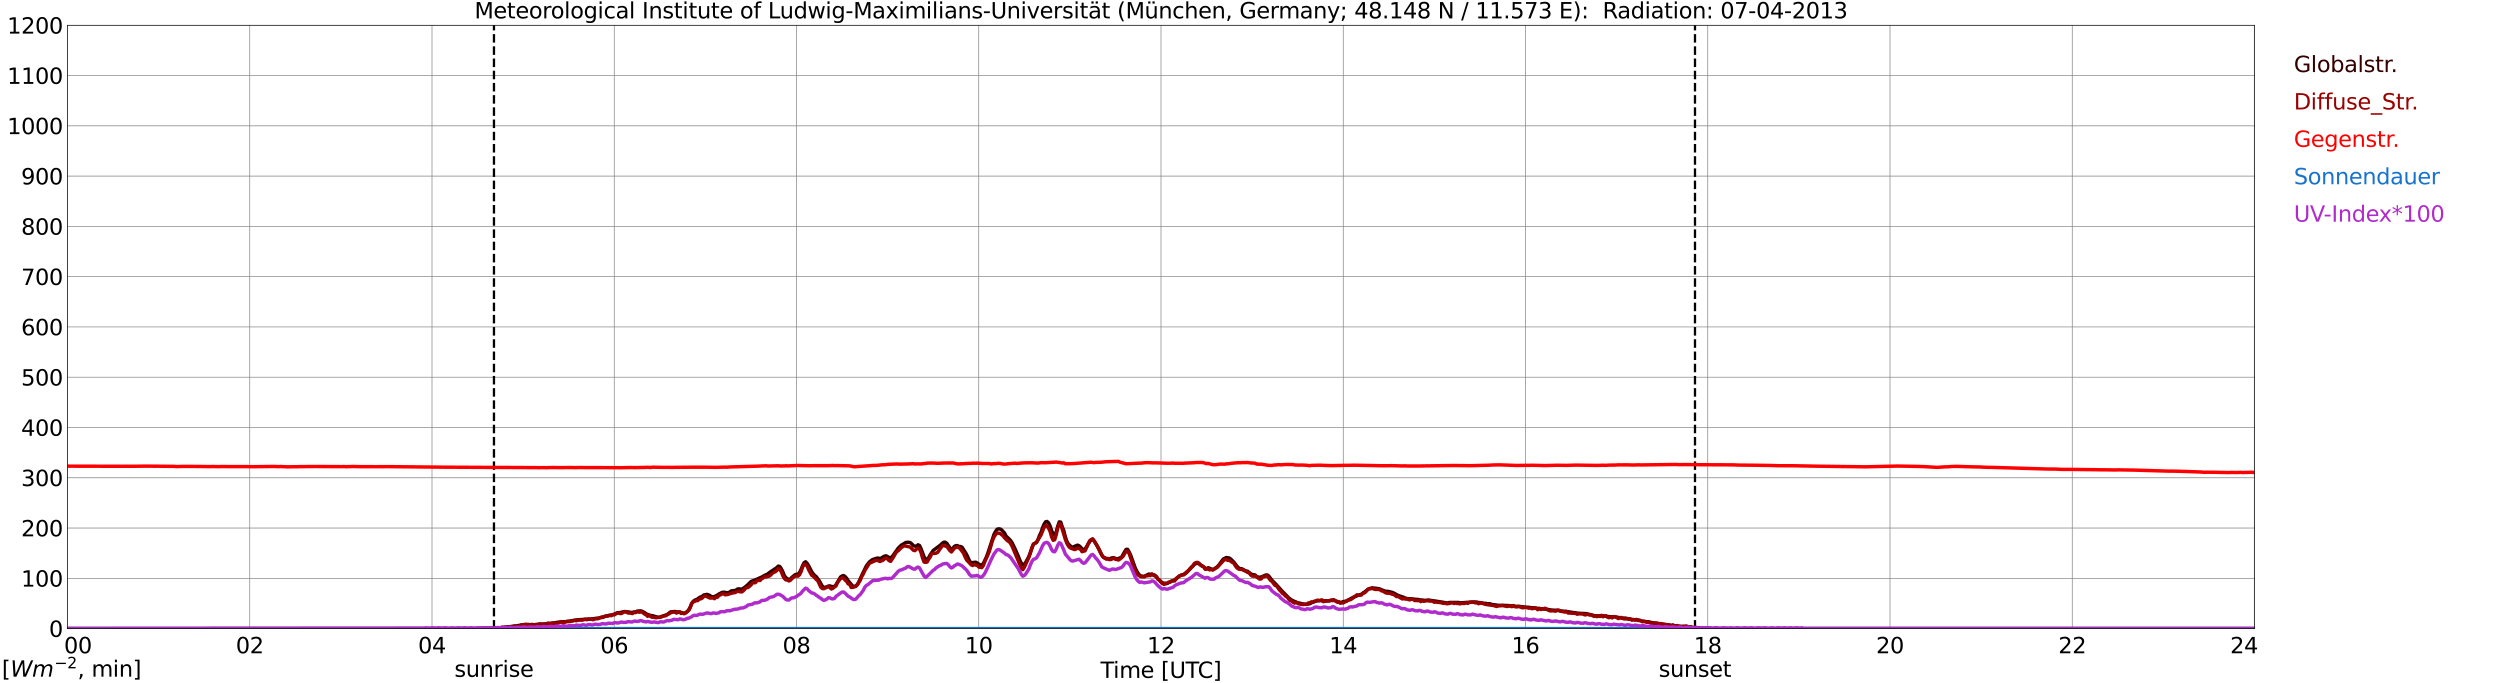 <?xml version="1.0" encoding="utf-8" standalone="no"?>
<!DOCTYPE svg PUBLIC "-//W3C//DTD SVG 1.1//EN"
  "http://www.w3.org/Graphics/SVG/1.1/DTD/svg11.dtd">
<svg xmlns:xlink="http://www.w3.org/1999/xlink" width="1085.4pt" height="296.64pt" viewBox="0 0 1085.4 296.64" xmlns="http://www.w3.org/2000/svg" version="1.1">
 <defs>
  <style type="text/css">*{stroke-linejoin: round; stroke-linecap: butt}</style>
 </defs>
 <g id="figure_1">
  <g id="patch_1">
   <path d="M 0 296.64 
L 1085.4 296.64 
L 1085.4 0 
L 0 0 
z
" style="fill: #ffffff"/>
  </g>
  <g id="axes_1">
   <g id="patch_2">
    <path d="M 29.306 272.909 
L 978.814 272.909 
L 978.814 10.976 
L 29.306 10.976 
z
" style="fill: #ffffff"/>
   </g>
   <g id="patch_3">
    <path d="M 978.814 272.909 
L 978.814 272.909 
L 978.814 10.976 
L 978.814 10.976 
z
" clip-path="url(#p7cedc949a2)" style="fill: #d3d3d3; opacity: 0.25; stroke: #d3d3d3; stroke-linejoin: miter"/>
   </g>
   <g id="matplotlib.axis_1">
    <g id="xtick_1">
     <g id="line2d_1">
      <path d="M 29.306 272.909 
L 29.306 10.976 
" clip-path="url(#p7cedc949a2)" style="fill: none; stroke: #808080; stroke-width: 0.3; stroke-linecap: square"/>
     </g>
     <g id="line2d_2"/>
     <g id="text_1">
      <!--    00 -->
      <g transform="translate(18.733 283.627) scale(0.095 -0.095)">
       <defs>
        <path id="DejaVuSans-20" transform="scale(0.016)"/>
        <path id="DejaVuSans-30" d="M 2034 4250 
Q 1547 4250 1301 3770 
Q 1056 3291 1056 2328 
Q 1056 1369 1301 889 
Q 1547 409 2034 409 
Q 2525 409 2770 889 
Q 3016 1369 3016 2328 
Q 3016 3291 2770 3770 
Q 2525 4250 2034 4250 
z
M 2034 4750 
Q 2819 4750 3233 4129 
Q 3647 3509 3647 2328 
Q 3647 1150 3233 529 
Q 2819 -91 2034 -91 
Q 1250 -91 836 529 
Q 422 1150 422 2328 
Q 422 3509 836 4129 
Q 1250 4750 2034 4750 
z
" transform="scale(0.016)"/>
       </defs>
       <use xlink:href="#DejaVuSans-20"/>
       <use xlink:href="#DejaVuSans-20" transform="translate(31.787 0)"/>
       <use xlink:href="#DejaVuSans-20" transform="translate(63.574 0)"/>
       <use xlink:href="#DejaVuSans-30" transform="translate(95.361 0)"/>
       <use xlink:href="#DejaVuSans-30" transform="translate(158.984 0)"/>
      </g>
     </g>
    </g>
    <g id="xtick_2">
     <g id="line2d_3">
      <path d="M 108.431 272.909 
L 108.431 10.976 
" clip-path="url(#p7cedc949a2)" style="fill: none; stroke: #808080; stroke-width: 0.3; stroke-linecap: square"/>
     </g>
     <g id="line2d_4"/>
     <g id="text_2">
      <!-- 02 -->
      <g transform="translate(102.387 283.627) scale(0.095 -0.095)">
       <defs>
        <path id="DejaVuSans-32" d="M 1228 531 
L 3431 531 
L 3431 0 
L 469 0 
L 469 531 
Q 828 903 1448 1529 
Q 2069 2156 2228 2338 
Q 2531 2678 2651 2914 
Q 2772 3150 2772 3378 
Q 2772 3750 2511 3984 
Q 2250 4219 1831 4219 
Q 1534 4219 1204 4116 
Q 875 4013 500 3803 
L 500 4441 
Q 881 4594 1212 4672 
Q 1544 4750 1819 4750 
Q 2544 4750 2975 4387 
Q 3406 4025 3406 3419 
Q 3406 3131 3298 2873 
Q 3191 2616 2906 2266 
Q 2828 2175 2409 1742 
Q 1991 1309 1228 531 
z
" transform="scale(0.016)"/>
       </defs>
       <use xlink:href="#DejaVuSans-30"/>
       <use xlink:href="#DejaVuSans-32" transform="translate(63.623 0)"/>
      </g>
     </g>
    </g>
    <g id="xtick_3">
     <g id="line2d_5">
      <path d="M 187.557 272.909 
L 187.557 10.976 
" clip-path="url(#p7cedc949a2)" style="fill: none; stroke: #808080; stroke-width: 0.3; stroke-linecap: square"/>
     </g>
     <g id="line2d_6"/>
     <g id="text_3">
      <!-- 04 -->
      <g transform="translate(181.513 283.627) scale(0.095 -0.095)">
       <defs>
        <path id="DejaVuSans-34" d="M 2419 4116 
L 825 1625 
L 2419 1625 
L 2419 4116 
z
M 2253 4666 
L 3047 4666 
L 3047 1625 
L 3713 1625 
L 3713 1100 
L 3047 1100 
L 3047 0 
L 2419 0 
L 2419 1100 
L 313 1100 
L 313 1709 
L 2253 4666 
z
" transform="scale(0.016)"/>
       </defs>
       <use xlink:href="#DejaVuSans-30"/>
       <use xlink:href="#DejaVuSans-34" transform="translate(63.623 0)"/>
      </g>
     </g>
    </g>
    <g id="xtick_4">
     <g id="line2d_7">
      <path d="M 266.683 272.909 
L 266.683 10.976 
" clip-path="url(#p7cedc949a2)" style="fill: none; stroke: #808080; stroke-width: 0.3; stroke-linecap: square"/>
     </g>
     <g id="line2d_8"/>
     <g id="text_4">
      <!-- 06 -->
      <g transform="translate(260.638 283.627) scale(0.095 -0.095)">
       <defs>
        <path id="DejaVuSans-36" d="M 2113 2584 
Q 1688 2584 1439 2293 
Q 1191 2003 1191 1497 
Q 1191 994 1439 701 
Q 1688 409 2113 409 
Q 2538 409 2786 701 
Q 3034 994 3034 1497 
Q 3034 2003 2786 2293 
Q 2538 2584 2113 2584 
z
M 3366 4563 
L 3366 3988 
Q 3128 4100 2886 4159 
Q 2644 4219 2406 4219 
Q 1781 4219 1451 3797 
Q 1122 3375 1075 2522 
Q 1259 2794 1537 2939 
Q 1816 3084 2150 3084 
Q 2853 3084 3261 2657 
Q 3669 2231 3669 1497 
Q 3669 778 3244 343 
Q 2819 -91 2113 -91 
Q 1303 -91 875 529 
Q 447 1150 447 2328 
Q 447 3434 972 4092 
Q 1497 4750 2381 4750 
Q 2619 4750 2861 4703 
Q 3103 4656 3366 4563 
z
" transform="scale(0.016)"/>
       </defs>
       <use xlink:href="#DejaVuSans-30"/>
       <use xlink:href="#DejaVuSans-36" transform="translate(63.623 0)"/>
      </g>
     </g>
    </g>
    <g id="xtick_5">
     <g id="line2d_9">
      <path d="M 345.808 272.909 
L 345.808 10.976 
" clip-path="url(#p7cedc949a2)" style="fill: none; stroke: #808080; stroke-width: 0.3; stroke-linecap: square"/>
     </g>
     <g id="line2d_10"/>
     <g id="text_5">
      <!-- 08 -->
      <g transform="translate(339.764 283.627) scale(0.095 -0.095)">
       <defs>
        <path id="DejaVuSans-38" d="M 2034 2216 
Q 1584 2216 1326 1975 
Q 1069 1734 1069 1313 
Q 1069 891 1326 650 
Q 1584 409 2034 409 
Q 2484 409 2743 651 
Q 3003 894 3003 1313 
Q 3003 1734 2745 1975 
Q 2488 2216 2034 2216 
z
M 1403 2484 
Q 997 2584 770 2862 
Q 544 3141 544 3541 
Q 544 4100 942 4425 
Q 1341 4750 2034 4750 
Q 2731 4750 3128 4425 
Q 3525 4100 3525 3541 
Q 3525 3141 3298 2862 
Q 3072 2584 2669 2484 
Q 3125 2378 3379 2068 
Q 3634 1759 3634 1313 
Q 3634 634 3220 271 
Q 2806 -91 2034 -91 
Q 1263 -91 848 271 
Q 434 634 434 1313 
Q 434 1759 690 2068 
Q 947 2378 1403 2484 
z
M 1172 3481 
Q 1172 3119 1398 2916 
Q 1625 2713 2034 2713 
Q 2441 2713 2670 2916 
Q 2900 3119 2900 3481 
Q 2900 3844 2670 4047 
Q 2441 4250 2034 4250 
Q 1625 4250 1398 4047 
Q 1172 3844 1172 3481 
z
" transform="scale(0.016)"/>
       </defs>
       <use xlink:href="#DejaVuSans-30"/>
       <use xlink:href="#DejaVuSans-38" transform="translate(63.623 0)"/>
      </g>
     </g>
    </g>
    <g id="xtick_6">
     <g id="line2d_11">
      <path d="M 424.934 272.909 
L 424.934 10.976 
" clip-path="url(#p7cedc949a2)" style="fill: none; stroke: #808080; stroke-width: 0.3; stroke-linecap: square"/>
     </g>
     <g id="line2d_12"/>
     <g id="text_6">
      <!-- 10 -->
      <g transform="translate(418.89 283.627) scale(0.095 -0.095)">
       <defs>
        <path id="DejaVuSans-31" d="M 794 531 
L 1825 531 
L 1825 4091 
L 703 3866 
L 703 4441 
L 1819 4666 
L 2450 4666 
L 2450 531 
L 3481 531 
L 3481 0 
L 794 0 
L 794 531 
z
" transform="scale(0.016)"/>
       </defs>
       <use xlink:href="#DejaVuSans-31"/>
       <use xlink:href="#DejaVuSans-30" transform="translate(63.623 0)"/>
      </g>
     </g>
    </g>
    <g id="xtick_7">
     <g id="line2d_13">
      <path d="M 504.06 272.909 
L 504.06 10.976 
" clip-path="url(#p7cedc949a2)" style="fill: none; stroke: #808080; stroke-width: 0.3; stroke-linecap: square"/>
     </g>
     <g id="line2d_14"/>
     <g id="text_7">
      <!-- 12 -->
      <g transform="translate(498.015 283.627) scale(0.095 -0.095)">
       <use xlink:href="#DejaVuSans-31"/>
       <use xlink:href="#DejaVuSans-32" transform="translate(63.623 0)"/>
      </g>
     </g>
    </g>
    <g id="xtick_8">
     <g id="line2d_15">
      <path d="M 583.185 272.909 
L 583.185 10.976 
" clip-path="url(#p7cedc949a2)" style="fill: none; stroke: #808080; stroke-width: 0.3; stroke-linecap: square"/>
     </g>
     <g id="line2d_16"/>
     <g id="text_8">
      <!-- 14 -->
      <g transform="translate(577.141 283.627) scale(0.095 -0.095)">
       <use xlink:href="#DejaVuSans-31"/>
       <use xlink:href="#DejaVuSans-34" transform="translate(63.623 0)"/>
      </g>
     </g>
    </g>
    <g id="xtick_9">
     <g id="line2d_17">
      <path d="M 662.311 272.909 
L 662.311 10.976 
" clip-path="url(#p7cedc949a2)" style="fill: none; stroke: #808080; stroke-width: 0.3; stroke-linecap: square"/>
     </g>
     <g id="line2d_18"/>
     <g id="text_9">
      <!-- 16 -->
      <g transform="translate(656.267 283.627) scale(0.095 -0.095)">
       <use xlink:href="#DejaVuSans-31"/>
       <use xlink:href="#DejaVuSans-36" transform="translate(63.623 0)"/>
      </g>
     </g>
    </g>
    <g id="xtick_10">
     <g id="line2d_19">
      <path d="M 741.437 272.909 
L 741.437 10.976 
" clip-path="url(#p7cedc949a2)" style="fill: none; stroke: #808080; stroke-width: 0.3; stroke-linecap: square"/>
     </g>
     <g id="line2d_20"/>
     <g id="text_10">
      <!-- 18 -->
      <g transform="translate(735.392 283.627) scale(0.095 -0.095)">
       <use xlink:href="#DejaVuSans-31"/>
       <use xlink:href="#DejaVuSans-38" transform="translate(63.623 0)"/>
      </g>
     </g>
    </g>
    <g id="xtick_11">
     <g id="line2d_21">
      <path d="M 820.562 272.909 
L 820.562 10.976 
" clip-path="url(#p7cedc949a2)" style="fill: none; stroke: #808080; stroke-width: 0.3; stroke-linecap: square"/>
     </g>
     <g id="line2d_22"/>
     <g id="text_11">
      <!-- 20 -->
      <g transform="translate(814.518 283.627) scale(0.095 -0.095)">
       <use xlink:href="#DejaVuSans-32"/>
       <use xlink:href="#DejaVuSans-30" transform="translate(63.623 0)"/>
      </g>
     </g>
    </g>
    <g id="xtick_12">
     <g id="line2d_23">
      <path d="M 899.688 272.909 
L 899.688 10.976 
" clip-path="url(#p7cedc949a2)" style="fill: none; stroke: #808080; stroke-width: 0.3; stroke-linecap: square"/>
     </g>
     <g id="line2d_24"/>
     <g id="text_12">
      <!-- 22 -->
      <g transform="translate(893.644 283.627) scale(0.095 -0.095)">
       <use xlink:href="#DejaVuSans-32"/>
       <use xlink:href="#DejaVuSans-32" transform="translate(63.623 0)"/>
      </g>
     </g>
    </g>
    <g id="xtick_13">
     <g id="line2d_25">
      <path d="M 978.814 272.909 
L 978.814 10.976 
" clip-path="url(#p7cedc949a2)" style="fill: none; stroke: #808080; stroke-width: 0.3; stroke-linecap: square"/>
     </g>
     <g id="line2d_26"/>
     <g id="text_13">
      <!-- 24    -->
      <g transform="translate(968.241 283.627) scale(0.095 -0.095)">
       <use xlink:href="#DejaVuSans-32"/>
       <use xlink:href="#DejaVuSans-34" transform="translate(63.623 0)"/>
       <use xlink:href="#DejaVuSans-20" transform="translate(127.246 0)"/>
       <use xlink:href="#DejaVuSans-20" transform="translate(159.033 0)"/>
       <use xlink:href="#DejaVuSans-20" transform="translate(190.82 0)"/>
      </g>
     </g>
    </g>
    <g id="text_14">
     <!-- Time [UTC] -->
     <g transform="translate(477.806 294.322) scale(0.095 -0.095)">
      <defs>
       <path id="DejaVuSans-54" d="M -19 4666 
L 3928 4666 
L 3928 4134 
L 2272 4134 
L 2272 0 
L 1638 0 
L 1638 4134 
L -19 4134 
L -19 4666 
z
" transform="scale(0.016)"/>
       <path id="DejaVuSans-69" d="M 603 3500 
L 1178 3500 
L 1178 0 
L 603 0 
L 603 3500 
z
M 603 4863 
L 1178 4863 
L 1178 4134 
L 603 4134 
L 603 4863 
z
" transform="scale(0.016)"/>
       <path id="DejaVuSans-6d" d="M 3328 2828 
Q 3544 3216 3844 3400 
Q 4144 3584 4550 3584 
Q 5097 3584 5394 3201 
Q 5691 2819 5691 2113 
L 5691 0 
L 5113 0 
L 5113 2094 
Q 5113 2597 4934 2840 
Q 4756 3084 4391 3084 
Q 3944 3084 3684 2787 
Q 3425 2491 3425 1978 
L 3425 0 
L 2847 0 
L 2847 2094 
Q 2847 2600 2669 2842 
Q 2491 3084 2119 3084 
Q 1678 3084 1418 2786 
Q 1159 2488 1159 1978 
L 1159 0 
L 581 0 
L 581 3500 
L 1159 3500 
L 1159 2956 
Q 1356 3278 1631 3431 
Q 1906 3584 2284 3584 
Q 2666 3584 2933 3390 
Q 3200 3197 3328 2828 
z
" transform="scale(0.016)"/>
       <path id="DejaVuSans-65" d="M 3597 1894 
L 3597 1613 
L 953 1613 
Q 991 1019 1311 708 
Q 1631 397 2203 397 
Q 2534 397 2845 478 
Q 3156 559 3463 722 
L 3463 178 
Q 3153 47 2828 -22 
Q 2503 -91 2169 -91 
Q 1331 -91 842 396 
Q 353 884 353 1716 
Q 353 2575 817 3079 
Q 1281 3584 2069 3584 
Q 2775 3584 3186 3129 
Q 3597 2675 3597 1894 
z
M 3022 2063 
Q 3016 2534 2758 2815 
Q 2500 3097 2075 3097 
Q 1594 3097 1305 2825 
Q 1016 2553 972 2059 
L 3022 2063 
z
" transform="scale(0.016)"/>
       <path id="DejaVuSans-5b" d="M 550 4863 
L 1875 4863 
L 1875 4416 
L 1125 4416 
L 1125 -397 
L 1875 -397 
L 1875 -844 
L 550 -844 
L 550 4863 
z
" transform="scale(0.016)"/>
       <path id="DejaVuSans-55" d="M 556 4666 
L 1191 4666 
L 1191 1831 
Q 1191 1081 1462 751 
Q 1734 422 2344 422 
Q 2950 422 3222 751 
Q 3494 1081 3494 1831 
L 3494 4666 
L 4128 4666 
L 4128 1753 
Q 4128 841 3676 375 
Q 3225 -91 2344 -91 
Q 1459 -91 1007 375 
Q 556 841 556 1753 
L 556 4666 
z
" transform="scale(0.016)"/>
       <path id="DejaVuSans-43" d="M 4122 4306 
L 4122 3641 
Q 3803 3938 3442 4084 
Q 3081 4231 2675 4231 
Q 1875 4231 1450 3742 
Q 1025 3253 1025 2328 
Q 1025 1406 1450 917 
Q 1875 428 2675 428 
Q 3081 428 3442 575 
Q 3803 722 4122 1019 
L 4122 359 
Q 3791 134 3420 21 
Q 3050 -91 2638 -91 
Q 1578 -91 968 557 
Q 359 1206 359 2328 
Q 359 3453 968 4101 
Q 1578 4750 2638 4750 
Q 3056 4750 3426 4639 
Q 3797 4528 4122 4306 
z
" transform="scale(0.016)"/>
       <path id="DejaVuSans-5d" d="M 1947 4863 
L 1947 -844 
L 622 -844 
L 622 -397 
L 1369 -397 
L 1369 4416 
L 622 4416 
L 622 4863 
L 1947 4863 
z
" transform="scale(0.016)"/>
      </defs>
      <use xlink:href="#DejaVuSans-54"/>
      <use xlink:href="#DejaVuSans-69" transform="translate(57.959 0)"/>
      <use xlink:href="#DejaVuSans-6d" transform="translate(85.742 0)"/>
      <use xlink:href="#DejaVuSans-65" transform="translate(183.154 0)"/>
      <use xlink:href="#DejaVuSans-20" transform="translate(244.678 0)"/>
      <use xlink:href="#DejaVuSans-5b" transform="translate(276.465 0)"/>
      <use xlink:href="#DejaVuSans-55" transform="translate(315.479 0)"/>
      <use xlink:href="#DejaVuSans-54" transform="translate(388.672 0)"/>
      <use xlink:href="#DejaVuSans-43" transform="translate(443.881 0)"/>
      <use xlink:href="#DejaVuSans-5d" transform="translate(513.705 0)"/>
     </g>
    </g>
   </g>
   <g id="matplotlib.axis_2">
    <g id="ytick_1">
     <g id="line2d_27">
      <path d="M 29.306 272.909 
L 978.814 272.909 
" clip-path="url(#p7cedc949a2)" style="fill: none; stroke: #808080; stroke-width: 0.3; stroke-linecap: square"/>
     </g>
     <g id="line2d_28"/>
     <g id="text_15">
      <!-- 0 -->
      <g transform="translate(21.261 276.518) scale(0.095 -0.095)">
       <use xlink:href="#DejaVuSans-30"/>
      </g>
     </g>
    </g>
    <g id="ytick_2">
     <g id="line2d_29">
      <path d="M 29.306 251.081 
L 978.814 251.081 
" clip-path="url(#p7cedc949a2)" style="fill: none; stroke: #808080; stroke-width: 0.3; stroke-linecap: square"/>
     </g>
     <g id="line2d_30"/>
     <g id="text_16">
      <!-- 100 -->
      <g transform="translate(9.173 254.69) scale(0.095 -0.095)">
       <use xlink:href="#DejaVuSans-31"/>
       <use xlink:href="#DejaVuSans-30" transform="translate(63.623 0)"/>
       <use xlink:href="#DejaVuSans-30" transform="translate(127.246 0)"/>
      </g>
     </g>
    </g>
    <g id="ytick_3">
     <g id="line2d_31">
      <path d="M 29.306 229.253 
L 978.814 229.253 
" clip-path="url(#p7cedc949a2)" style="fill: none; stroke: #808080; stroke-width: 0.3; stroke-linecap: square"/>
     </g>
     <g id="line2d_32"/>
     <g id="text_17">
      <!-- 200 -->
      <g transform="translate(9.173 232.863) scale(0.095 -0.095)">
       <use xlink:href="#DejaVuSans-32"/>
       <use xlink:href="#DejaVuSans-30" transform="translate(63.623 0)"/>
       <use xlink:href="#DejaVuSans-30" transform="translate(127.246 0)"/>
      </g>
     </g>
    </g>
    <g id="ytick_4">
     <g id="line2d_33">
      <path d="M 29.306 207.426 
L 978.814 207.426 
" clip-path="url(#p7cedc949a2)" style="fill: none; stroke: #808080; stroke-width: 0.3; stroke-linecap: square"/>
     </g>
     <g id="line2d_34"/>
     <g id="text_18">
      <!-- 300 -->
      <g transform="translate(9.173 211.035) scale(0.095 -0.095)">
       <defs>
        <path id="DejaVuSans-33" d="M 2597 2516 
Q 3050 2419 3304 2112 
Q 3559 1806 3559 1356 
Q 3559 666 3084 287 
Q 2609 -91 1734 -91 
Q 1441 -91 1130 -33 
Q 819 25 488 141 
L 488 750 
Q 750 597 1062 519 
Q 1375 441 1716 441 
Q 2309 441 2620 675 
Q 2931 909 2931 1356 
Q 2931 1769 2642 2001 
Q 2353 2234 1838 2234 
L 1294 2234 
L 1294 2753 
L 1863 2753 
Q 2328 2753 2575 2939 
Q 2822 3125 2822 3475 
Q 2822 3834 2567 4026 
Q 2313 4219 1838 4219 
Q 1578 4219 1281 4162 
Q 984 4106 628 3988 
L 628 4550 
Q 988 4650 1302 4700 
Q 1616 4750 1894 4750 
Q 2613 4750 3031 4423 
Q 3450 4097 3450 3541 
Q 3450 3153 3228 2886 
Q 3006 2619 2597 2516 
z
" transform="scale(0.016)"/>
       </defs>
       <use xlink:href="#DejaVuSans-33"/>
       <use xlink:href="#DejaVuSans-30" transform="translate(63.623 0)"/>
       <use xlink:href="#DejaVuSans-30" transform="translate(127.246 0)"/>
      </g>
     </g>
    </g>
    <g id="ytick_5">
     <g id="line2d_35">
      <path d="M 29.306 185.598 
L 978.814 185.598 
" clip-path="url(#p7cedc949a2)" style="fill: none; stroke: #808080; stroke-width: 0.3; stroke-linecap: square"/>
     </g>
     <g id="line2d_36"/>
     <g id="text_19">
      <!-- 400 -->
      <g transform="translate(9.173 189.207) scale(0.095 -0.095)">
       <use xlink:href="#DejaVuSans-34"/>
       <use xlink:href="#DejaVuSans-30" transform="translate(63.623 0)"/>
       <use xlink:href="#DejaVuSans-30" transform="translate(127.246 0)"/>
      </g>
     </g>
    </g>
    <g id="ytick_6">
     <g id="line2d_37">
      <path d="M 29.306 163.77 
L 978.814 163.77 
" clip-path="url(#p7cedc949a2)" style="fill: none; stroke: #808080; stroke-width: 0.3; stroke-linecap: square"/>
     </g>
     <g id="line2d_38"/>
     <g id="text_20">
      <!-- 500 -->
      <g transform="translate(9.173 167.379) scale(0.095 -0.095)">
       <defs>
        <path id="DejaVuSans-35" d="M 691 4666 
L 3169 4666 
L 3169 4134 
L 1269 4134 
L 1269 2991 
Q 1406 3038 1543 3061 
Q 1681 3084 1819 3084 
Q 2600 3084 3056 2656 
Q 3513 2228 3513 1497 
Q 3513 744 3044 326 
Q 2575 -91 1722 -91 
Q 1428 -91 1123 -41 
Q 819 9 494 109 
L 494 744 
Q 775 591 1075 516 
Q 1375 441 1709 441 
Q 2250 441 2565 725 
Q 2881 1009 2881 1497 
Q 2881 1984 2565 2268 
Q 2250 2553 1709 2553 
Q 1456 2553 1204 2497 
Q 953 2441 691 2322 
L 691 4666 
z
" transform="scale(0.016)"/>
       </defs>
       <use xlink:href="#DejaVuSans-35"/>
       <use xlink:href="#DejaVuSans-30" transform="translate(63.623 0)"/>
       <use xlink:href="#DejaVuSans-30" transform="translate(127.246 0)"/>
      </g>
     </g>
    </g>
    <g id="ytick_7">
     <g id="line2d_39">
      <path d="M 29.306 141.942 
L 978.814 141.942 
" clip-path="url(#p7cedc949a2)" style="fill: none; stroke: #808080; stroke-width: 0.3; stroke-linecap: square"/>
     </g>
     <g id="line2d_40"/>
     <g id="text_21">
      <!-- 600 -->
      <g transform="translate(9.173 145.551) scale(0.095 -0.095)">
       <use xlink:href="#DejaVuSans-36"/>
       <use xlink:href="#DejaVuSans-30" transform="translate(63.623 0)"/>
       <use xlink:href="#DejaVuSans-30" transform="translate(127.246 0)"/>
      </g>
     </g>
    </g>
    <g id="ytick_8">
     <g id="line2d_41">
      <path d="M 29.306 120.114 
L 978.814 120.114 
" clip-path="url(#p7cedc949a2)" style="fill: none; stroke: #808080; stroke-width: 0.3; stroke-linecap: square"/>
     </g>
     <g id="line2d_42"/>
     <g id="text_22">
      <!-- 700 -->
      <g transform="translate(9.173 123.724) scale(0.095 -0.095)">
       <defs>
        <path id="DejaVuSans-37" d="M 525 4666 
L 3525 4666 
L 3525 4397 
L 1831 0 
L 1172 0 
L 2766 4134 
L 525 4134 
L 525 4666 
z
" transform="scale(0.016)"/>
       </defs>
       <use xlink:href="#DejaVuSans-37"/>
       <use xlink:href="#DejaVuSans-30" transform="translate(63.623 0)"/>
       <use xlink:href="#DejaVuSans-30" transform="translate(127.246 0)"/>
      </g>
     </g>
    </g>
    <g id="ytick_9">
     <g id="line2d_43">
      <path d="M 29.306 98.287 
L 978.814 98.287 
" clip-path="url(#p7cedc949a2)" style="fill: none; stroke: #808080; stroke-width: 0.3; stroke-linecap: square"/>
     </g>
     <g id="line2d_44"/>
     <g id="text_23">
      <!-- 800 -->
      <g transform="translate(9.173 101.896) scale(0.095 -0.095)">
       <use xlink:href="#DejaVuSans-38"/>
       <use xlink:href="#DejaVuSans-30" transform="translate(63.623 0)"/>
       <use xlink:href="#DejaVuSans-30" transform="translate(127.246 0)"/>
      </g>
     </g>
    </g>
    <g id="ytick_10">
     <g id="line2d_45">
      <path d="M 29.306 76.459 
L 978.814 76.459 
" clip-path="url(#p7cedc949a2)" style="fill: none; stroke: #808080; stroke-width: 0.3; stroke-linecap: square"/>
     </g>
     <g id="line2d_46"/>
     <g id="text_24">
      <!-- 900 -->
      <g transform="translate(9.173 80.068) scale(0.095 -0.095)">
       <defs>
        <path id="DejaVuSans-39" d="M 703 97 
L 703 672 
Q 941 559 1184 500 
Q 1428 441 1663 441 
Q 2288 441 2617 861 
Q 2947 1281 2994 2138 
Q 2813 1869 2534 1725 
Q 2256 1581 1919 1581 
Q 1219 1581 811 2004 
Q 403 2428 403 3163 
Q 403 3881 828 4315 
Q 1253 4750 1959 4750 
Q 2769 4750 3195 4129 
Q 3622 3509 3622 2328 
Q 3622 1225 3098 567 
Q 2575 -91 1691 -91 
Q 1453 -91 1209 -44 
Q 966 3 703 97 
z
M 1959 2075 
Q 2384 2075 2632 2365 
Q 2881 2656 2881 3163 
Q 2881 3666 2632 3958 
Q 2384 4250 1959 4250 
Q 1534 4250 1286 3958 
Q 1038 3666 1038 3163 
Q 1038 2656 1286 2365 
Q 1534 2075 1959 2075 
z
" transform="scale(0.016)"/>
       </defs>
       <use xlink:href="#DejaVuSans-39"/>
       <use xlink:href="#DejaVuSans-30" transform="translate(63.623 0)"/>
       <use xlink:href="#DejaVuSans-30" transform="translate(127.246 0)"/>
      </g>
     </g>
    </g>
    <g id="ytick_11">
     <g id="line2d_47">
      <path d="M 29.306 54.631 
L 978.814 54.631 
" clip-path="url(#p7cedc949a2)" style="fill: none; stroke: #808080; stroke-width: 0.3; stroke-linecap: square"/>
     </g>
     <g id="line2d_48"/>
     <g id="text_25">
      <!-- 1000 -->
      <g transform="translate(3.128 58.24) scale(0.095 -0.095)">
       <use xlink:href="#DejaVuSans-31"/>
       <use xlink:href="#DejaVuSans-30" transform="translate(63.623 0)"/>
       <use xlink:href="#DejaVuSans-30" transform="translate(127.246 0)"/>
       <use xlink:href="#DejaVuSans-30" transform="translate(190.869 0)"/>
      </g>
     </g>
    </g>
    <g id="ytick_12">
     <g id="line2d_49">
      <path d="M 29.306 32.803 
L 978.814 32.803 
" clip-path="url(#p7cedc949a2)" style="fill: none; stroke: #808080; stroke-width: 0.3; stroke-linecap: square"/>
     </g>
     <g id="line2d_50"/>
     <g id="text_26">
      <!-- 1100 -->
      <g transform="translate(3.128 36.413) scale(0.095 -0.095)">
       <use xlink:href="#DejaVuSans-31"/>
       <use xlink:href="#DejaVuSans-31" transform="translate(63.623 0)"/>
       <use xlink:href="#DejaVuSans-30" transform="translate(127.246 0)"/>
       <use xlink:href="#DejaVuSans-30" transform="translate(190.869 0)"/>
      </g>
     </g>
    </g>
    <g id="ytick_13">
     <g id="line2d_51">
      <path d="M 29.306 10.976 
L 978.814 10.976 
" clip-path="url(#p7cedc949a2)" style="fill: none; stroke: #808080; stroke-width: 0.3; stroke-linecap: square"/>
     </g>
     <g id="line2d_52"/>
     <g id="text_27">
      <!-- 1200 -->
      <g transform="translate(3.128 14.585) scale(0.095 -0.095)">
       <use xlink:href="#DejaVuSans-31"/>
       <use xlink:href="#DejaVuSans-32" transform="translate(63.623 0)"/>
       <use xlink:href="#DejaVuSans-30" transform="translate(127.246 0)"/>
       <use xlink:href="#DejaVuSans-30" transform="translate(190.869 0)"/>
      </g>
     </g>
    </g>
   </g>
   <g id="line2d_53">
    <path d="M 214.46 272.909 
L 214.46 10.976 
" clip-path="url(#p7cedc949a2)" style="fill: none; stroke-dasharray: 3.7,1.6; stroke-dashoffset: 0; stroke: #000000"/>
   </g>
   <g id="line2d_54">
    <path d="M 735.898 272.909 
L 735.898 10.976 
" clip-path="url(#p7cedc949a2)" style="fill: none; stroke-dasharray: 3.7,1.6; stroke-dashoffset: 0; stroke: #000000"/>
   </g>
   <g id="line2d_55">
    <path d="M 29.306 272.909 
L 207.339 272.872 
L 208.657 272.782 
L 213.932 272.723 
L 217.889 272.457 
L 218.548 272.457 
L 220.526 272.16 
L 223.823 271.776 
L 226.461 271.361 
L 227.779 271.154 
L 228.439 271.064 
L 231.736 271.272 
L 233.054 271.064 
L 234.373 270.977 
L 237.011 270.857 
L 237.67 270.68 
L 239.648 270.562 
L 240.308 270.442 
L 240.967 270.442 
L 241.626 270.235 
L 244.923 269.91 
L 245.583 269.94 
L 250.198 269.139 
L 253.495 268.903 
L 255.473 268.786 
L 256.133 268.814 
L 258.111 268.548 
L 260.089 268.31 
L 261.408 267.926 
L 264.705 267.096 
L 265.364 267.037 
L 266.683 266.653 
L 268.002 266.031 
L 269.32 265.941 
L 270.639 265.586 
L 271.298 265.496 
L 273.277 265.734 
L 273.936 265.911 
L 274.595 265.882 
L 275.255 265.675 
L 275.914 265.675 
L 276.573 265.378 
L 277.892 265.201 
L 278.552 265.289 
L 279.87 265.972 
L 280.53 266.474 
L 281.849 267.037 
L 282.508 267.275 
L 283.167 267.275 
L 285.805 268.043 
L 286.464 267.956 
L 287.783 267.452 
L 289.761 266.771 
L 291.08 265.675 
L 293.058 265.496 
L 293.717 265.645 
L 295.036 265.703 
L 295.696 265.852 
L 296.355 266.208 
L 297.014 266.208 
L 297.674 266.031 
L 298.333 265.527 
L 298.992 264.846 
L 299.652 263.573 
L 300.311 262.001 
L 300.971 261.085 
L 301.63 260.58 
L 302.949 260.017 
L 303.608 259.426 
L 304.927 258.863 
L 305.586 258.299 
L 306.905 258.064 
L 307.564 258.241 
L 308.224 258.566 
L 308.883 259.07 
L 309.543 259.101 
L 310.202 259.011 
L 311.521 258.33 
L 312.18 257.856 
L 313.499 257.204 
L 314.158 257.086 
L 315.477 257.324 
L 316.136 257.293 
L 316.796 257.055 
L 317.455 256.553 
L 319.433 256.315 
L 320.093 255.783 
L 320.752 255.634 
L 322.071 255.842 
L 323.39 254.953 
L 324.708 253.827 
L 326.027 252.524 
L 326.686 252.199 
L 327.346 252.022 
L 329.983 250.837 
L 330.643 250.57 
L 331.961 249.8 
L 333.28 249.208 
L 333.94 248.645 
L 337.236 246.454 
L 337.896 245.773 
L 338.555 245.949 
L 339.215 246.927 
L 339.874 248.261 
L 340.533 249.948 
L 341.193 250.747 
L 341.852 251.31 
L 342.512 251.518 
L 343.171 251.341 
L 343.83 250.629 
L 345.149 249.564 
L 345.808 249.326 
L 346.468 249.237 
L 347.127 248.556 
L 347.787 247.252 
L 348.446 245.594 
L 349.105 244.321 
L 349.765 243.906 
L 350.424 244.587 
L 351.083 245.624 
L 352.402 248.171 
L 353.062 249.149 
L 353.721 249.859 
L 354.38 250.363 
L 355.699 252.14 
L 357.018 254.51 
L 357.677 255.102 
L 358.996 254.776 
L 359.655 254.449 
L 360.315 254.362 
L 360.974 254.628 
L 362.293 254.718 
L 362.952 253.858 
L 364.93 250.511 
L 365.59 250.066 
L 366.249 249.889 
L 366.909 250.332 
L 367.568 251.044 
L 368.227 252.109 
L 370.206 254.449 
L 370.865 254.656 
L 371.524 254.362 
L 372.184 253.827 
L 372.843 252.672 
L 374.821 248.379 
L 376.14 245.683 
L 377.459 243.965 
L 378.777 242.959 
L 380.756 242.306 
L 381.415 242.337 
L 382.074 242.485 
L 382.734 242.247 
L 383.393 241.774 
L 384.053 241.448 
L 384.712 241.3 
L 386.031 242.04 
L 386.69 242.129 
L 387.349 241.684 
L 389.987 237.954 
L 391.306 236.679 
L 392.624 235.911 
L 393.284 235.496 
L 394.603 235.435 
L 395.262 235.642 
L 395.921 236.177 
L 396.581 236.917 
L 397.24 237.124 
L 397.899 237.094 
L 398.559 236.531 
L 399.218 236.828 
L 399.878 238.22 
L 401.196 241.745 
L 401.856 242.811 
L 402.515 242.869 
L 403.175 242.099 
L 403.834 240.916 
L 405.153 238.991 
L 406.471 238.013 
L 408.45 236.502 
L 409.109 235.85 
L 409.768 235.407 
L 410.428 235.407 
L 411.087 235.911 
L 412.406 237.834 
L 413.065 238.456 
L 413.725 238.013 
L 414.384 237.183 
L 415.043 236.886 
L 415.703 236.886 
L 416.362 237.273 
L 417.022 237.273 
L 417.681 237.567 
L 419.659 240.708 
L 420.978 243.609 
L 421.637 244.321 
L 423.615 244.083 
L 424.275 244.439 
L 425.593 245.327 
L 426.253 245.209 
L 426.912 244.677 
L 428.231 241.892 
L 428.89 240.115 
L 431.528 232.06 
L 432.187 230.786 
L 432.847 229.838 
L 433.506 229.6 
L 434.165 229.661 
L 434.825 230.015 
L 436.144 231.438 
L 436.803 232.741 
L 438.122 234.014 
L 438.781 234.695 
L 439.44 235.703 
L 440.759 238.427 
L 442.078 241.418 
L 442.737 243.136 
L 443.397 244.498 
L 444.056 245.268 
L 444.716 244.943 
L 445.375 244.055 
L 446.694 241.597 
L 448.672 236.205 
L 449.991 235.524 
L 450.65 234.28 
L 451.309 232.475 
L 451.969 231.141 
L 452.628 229.127 
L 453.287 227.588 
L 453.947 226.551 
L 454.606 226.403 
L 455.266 227.025 
L 455.925 228.417 
L 456.584 230.401 
L 457.244 231.999 
L 457.903 232.503 
L 458.563 230.903 
L 459.222 228.476 
L 459.881 226.579 
L 460.541 226.699 
L 461.2 228.771 
L 461.859 230.371 
L 462.519 233.097 
L 463.178 234.992 
L 463.838 236.177 
L 465.156 237.421 
L 465.816 237.539 
L 467.134 236.945 
L 467.794 236.679 
L 468.453 236.917 
L 469.113 237.509 
L 469.772 238.279 
L 470.431 238.604 
L 471.091 238.249 
L 471.75 237.45 
L 472.409 236.146 
L 473.728 234.4 
L 474.388 234.014 
L 475.047 234.874 
L 477.025 238.161 
L 478.344 240.944 
L 479.003 241.95 
L 480.981 242.662 
L 481.641 242.752 
L 482.3 242.365 
L 482.96 242.158 
L 483.619 242.158 
L 484.938 242.721 
L 486.916 241.95 
L 488.235 239.613 
L 488.894 238.545 
L 489.553 238.486 
L 490.213 239.613 
L 490.872 241.003 
L 492.85 246.543 
L 493.51 247.933 
L 494.169 249.001 
L 494.828 249.771 
L 495.488 250.125 
L 496.807 250.214 
L 498.785 249.237 
L 499.444 249.357 
L 500.103 249.296 
L 501.422 249.741 
L 502.082 250.511 
L 502.741 251.489 
L 504.719 253.028 
L 506.038 253.473 
L 506.697 253.353 
L 508.675 252.229 
L 509.335 252.081 
L 510.654 251.369 
L 511.972 250.066 
L 514.61 249.06 
L 515.269 248.497 
L 516.588 247.104 
L 517.907 245.742 
L 518.566 245.033 
L 519.226 244.646 
L 519.885 244.559 
L 520.544 244.795 
L 522.522 246.039 
L 523.182 246.63 
L 523.841 247.045 
L 524.501 246.482 
L 525.16 246.689 
L 525.819 247.045 
L 526.479 247.194 
L 527.138 246.986 
L 527.797 246.661 
L 529.116 245.417 
L 530.435 243.581 
L 531.094 242.721 
L 532.413 242.04 
L 533.732 242.278 
L 534.391 242.752 
L 535.71 244.083 
L 537.029 245.831 
L 537.688 246.482 
L 538.348 246.897 
L 539.007 246.868 
L 540.985 247.905 
L 541.644 247.992 
L 542.963 249.09 
L 543.623 249.416 
L 544.941 249.623 
L 545.601 250.304 
L 546.26 250.54 
L 546.919 250.629 
L 547.579 250.481 
L 549.557 249.651 
L 550.216 249.623 
L 550.876 250.125 
L 552.195 251.873 
L 554.173 253.888 
L 555.491 255.337 
L 556.81 256.82 
L 558.788 258.804 
L 559.448 259.544 
L 560.766 260.522 
L 563.404 261.735 
L 564.063 261.794 
L 565.382 262.15 
L 566.701 262.357 
L 567.36 262.388 
L 568.679 262.122 
L 569.338 261.707 
L 571.317 260.995 
L 571.976 260.818 
L 572.635 260.847 
L 573.295 260.698 
L 573.954 260.877 
L 574.613 260.936 
L 575.273 260.847 
L 577.251 260.877 
L 578.57 260.432 
L 579.229 260.522 
L 581.207 261.44 
L 581.867 261.558 
L 582.526 261.469 
L 583.185 261.203 
L 584.504 260.936 
L 587.801 259.188 
L 589.12 258.714 
L 589.779 258.389 
L 590.439 258.241 
L 591.098 257.974 
L 594.395 255.606 
L 595.714 255.22 
L 598.351 255.545 
L 599.011 255.693 
L 600.329 256.256 
L 601.648 256.73 
L 602.307 256.702 
L 604.286 257.145 
L 604.945 257.383 
L 606.923 258.478 
L 608.901 259.159 
L 609.561 259.367 
L 610.22 259.723 
L 611.539 259.989 
L 612.198 259.958 
L 614.836 260.225 
L 615.495 260.225 
L 616.154 260.404 
L 617.473 260.522 
L 618.792 260.67 
L 620.111 260.491 
L 625.386 261.292 
L 628.023 261.735 
L 628.683 261.735 
L 629.342 261.558 
L 633.298 261.558 
L 633.958 261.735 
L 637.255 261.528 
L 639.233 261.351 
L 640.552 261.351 
L 641.211 261.41 
L 641.87 261.587 
L 642.53 261.617 
L 643.189 261.825 
L 643.848 261.825 
L 644.508 261.973 
L 645.167 261.943 
L 645.827 262.18 
L 646.486 262.091 
L 647.145 262.209 
L 647.805 262.506 
L 648.464 262.506 
L 650.442 262.803 
L 651.761 262.803 
L 653.08 262.831 
L 655.058 262.92 
L 656.377 263.069 
L 657.036 263.038 
L 658.355 263.276 
L 659.014 263.217 
L 662.97 263.66 
L 663.63 263.632 
L 664.949 263.868 
L 665.608 263.868 
L 667.586 264.134 
L 672.202 264.608 
L 673.521 264.846 
L 674.839 264.935 
L 676.158 264.994 
L 678.796 265.378 
L 679.455 265.378 
L 683.411 266 
L 684.071 266.031 
L 684.73 266.208 
L 688.686 266.415 
L 692.643 267.393 
L 693.961 267.393 
L 695.939 267.362 
L 697.918 267.629 
L 699.236 267.777 
L 701.215 267.808 
L 703.193 268.163 
L 703.852 268.31 
L 705.83 268.371 
L 707.149 268.696 
L 708.468 268.962 
L 711.105 269.139 
L 711.765 269.259 
L 713.083 269.733 
L 715.721 269.969 
L 717.699 270.414 
L 719.018 270.621 
L 721.655 271.036 
L 723.633 271.184 
L 726.271 271.569 
L 728.909 271.835 
L 732.205 272.073 
L 732.865 272.221 
L 734.843 272.398 
L 740.118 272.782 
L 741.437 272.782 
L 744.074 272.909 
L 978.154 272.909 
L 978.154 272.909 
" clip-path="url(#p7cedc949a2)" style="fill: none; stroke: #330000; stroke-width: 1.5; stroke-linecap: square"/>
   </g>
   <g id="line2d_56">
    <path d="M 29.306 272.909 
L 208.657 272.909 
L 209.317 272.765 
L 210.635 272.909 
L 211.295 272.765 
L 212.614 272.909 
L 213.273 272.555 
L 213.932 272.765 
L 215.251 272.597 
L 217.229 272.638 
L 217.889 272.304 
L 218.548 272.387 
L 219.207 272.219 
L 219.867 272.387 
L 220.526 272.136 
L 221.186 272.472 
L 221.845 272.387 
L 222.504 272.178 
L 223.164 271.8 
L 223.823 272.009 
L 225.142 272.051 
L 226.461 271.213 
L 227.12 271.505 
L 227.779 271.128 
L 229.098 271.296 
L 230.417 271.422 
L 231.076 271.045 
L 231.736 271.547 
L 232.395 271.213 
L 233.054 271.254 
L 233.714 271.422 
L 234.373 270.835 
L 235.033 271.422 
L 235.692 271.045 
L 236.351 271.254 
L 237.011 271.337 
L 237.67 270.667 
L 238.329 270.667 
L 238.989 271.001 
L 239.648 270.54 
L 240.308 270.499 
L 240.967 270.623 
L 242.286 270.582 
L 242.945 270.121 
L 243.604 269.868 
L 244.264 270.246 
L 244.923 270.331 
L 245.583 269.91 
L 246.242 269.785 
L 246.901 269.868 
L 247.561 269.827 
L 249.539 269.364 
L 250.198 269.532 
L 250.858 269.24 
L 252.836 269.198 
L 254.155 268.862 
L 254.814 269.071 
L 255.473 268.735 
L 256.133 268.862 
L 256.792 268.777 
L 257.451 269.071 
L 258.77 268.526 
L 259.43 268.694 
L 260.748 268.063 
L 261.408 268.107 
L 262.067 267.939 
L 262.726 267.517 
L 264.045 267.434 
L 264.705 267.14 
L 265.364 267.308 
L 266.023 266.847 
L 266.683 266.972 
L 267.342 266.511 
L 268.002 266.258 
L 268.661 266.133 
L 269.32 266.426 
L 269.98 266.302 
L 270.639 265.839 
L 271.298 265.588 
L 271.958 265.756 
L 272.617 266.133 
L 273.936 266.216 
L 274.595 266.384 
L 275.255 265.924 
L 275.914 265.965 
L 276.573 265.461 
L 277.233 265.797 
L 277.892 265.756 
L 278.552 265.588 
L 279.87 266.594 
L 280.53 266.93 
L 281.189 267.602 
L 281.849 267.015 
L 282.508 267.685 
L 283.167 268.022 
L 283.827 267.939 
L 284.486 268.19 
L 285.145 268.19 
L 285.805 267.98 
L 286.464 268.063 
L 287.124 267.853 
L 287.783 267.517 
L 289.102 267.308 
L 289.761 266.762 
L 290.42 266.511 
L 291.08 266.09 
L 291.739 265.839 
L 292.399 265.712 
L 293.058 265.756 
L 293.717 266.175 
L 294.377 265.839 
L 295.036 265.671 
L 295.696 266.343 
L 296.355 266.175 
L 297.014 266.47 
L 297.674 266.133 
L 298.992 264.998 
L 299.652 263.866 
L 300.311 261.977 
L 300.971 261.347 
L 302.289 260.759 
L 302.949 260.759 
L 303.608 260.087 
L 304.267 260.004 
L 304.927 259.627 
L 305.586 258.954 
L 306.246 258.703 
L 308.224 259.668 
L 309.543 259.585 
L 310.202 259.921 
L 310.861 259.249 
L 311.521 259.29 
L 312.18 258.45 
L 312.839 258.284 
L 313.499 257.821 
L 314.158 257.78 
L 314.818 258.241 
L 316.136 258.072 
L 316.796 257.739 
L 317.455 257.653 
L 318.114 257.359 
L 318.774 257.359 
L 319.433 257.149 
L 320.093 256.73 
L 320.752 256.772 
L 321.411 256.94 
L 322.071 256.981 
L 322.73 256.479 
L 324.049 255.052 
L 324.708 255.093 
L 326.027 254.002 
L 326.686 253.078 
L 328.005 252.952 
L 328.665 252.028 
L 329.983 252.028 
L 330.643 251.273 
L 331.302 250.978 
L 331.961 250.35 
L 332.621 250.518 
L 333.28 250.265 
L 333.94 250.14 
L 334.599 249.678 
L 335.258 248.922 
L 335.918 248.503 
L 336.577 248.25 
L 337.236 247.748 
L 337.896 246.908 
L 338.555 247.117 
L 339.215 248.25 
L 339.874 249.972 
L 340.533 251.147 
L 341.193 251.777 
L 341.852 251.777 
L 342.512 252.238 
L 343.171 251.902 
L 344.49 250.601 
L 345.149 250.223 
L 345.808 250.014 
L 346.468 250.14 
L 347.127 249.553 
L 347.787 248.209 
L 348.446 246.235 
L 349.105 245.061 
L 349.765 245.061 
L 350.424 245.733 
L 351.083 247.37 
L 352.402 249.763 
L 353.062 250.14 
L 354.38 251.568 
L 355.04 252.113 
L 356.359 254.966 
L 357.018 255.512 
L 357.677 255.597 
L 359.655 254.63 
L 360.974 255.722 
L 361.634 255.388 
L 362.293 254.798 
L 362.952 254.379 
L 363.612 252.869 
L 364.93 251.19 
L 365.59 250.896 
L 366.249 251.022 
L 366.909 251.86 
L 367.568 252.365 
L 368.227 253.497 
L 368.887 253.707 
L 369.546 255.052 
L 370.206 255.01 
L 371.524 254.589 
L 372.184 254.002 
L 373.502 251.902 
L 374.162 250.223 
L 374.821 249.173 
L 375.481 247.704 
L 377.459 244.557 
L 380.096 243.382 
L 380.756 243.256 
L 382.074 243.76 
L 383.393 243.214 
L 384.053 242.583 
L 384.712 242.332 
L 385.371 242.71 
L 386.031 243.424 
L 386.69 243.716 
L 388.009 241.702 
L 388.668 240.486 
L 389.328 239.519 
L 389.987 239.1 
L 391.306 237.757 
L 392.624 236.958 
L 394.603 237.38 
L 395.262 237.589 
L 396.581 238.932 
L 397.24 239.058 
L 397.899 238.345 
L 398.559 238.094 
L 399.218 238.427 
L 399.878 239.896 
L 400.537 242.291 
L 401.196 244.011 
L 401.856 244.179 
L 402.515 244.011 
L 403.175 242.793 
L 403.834 241.913 
L 404.493 240.442 
L 405.153 240.191 
L 405.812 240.276 
L 406.471 240.15 
L 407.131 239.772 
L 409.109 236.917 
L 409.768 236.876 
L 411.087 237.253 
L 412.406 239.058 
L 413.065 239.645 
L 414.384 237.967 
L 415.703 237.421 
L 416.362 237.799 
L 417.022 238.427 
L 418.34 240.233 
L 419 241.828 
L 419.659 243.088 
L 421.637 245.229 
L 422.297 245.522 
L 422.956 245.019 
L 423.615 245.353 
L 424.275 245.439 
L 424.934 246.194 
L 426.253 246.445 
L 426.912 245.565 
L 427.572 243.801 
L 428.89 240.946 
L 429.55 239.309 
L 430.869 234.776 
L 431.528 233.182 
L 432.187 232.174 
L 432.847 231.377 
L 434.165 231.587 
L 435.484 232.637 
L 436.144 233.516 
L 437.462 234.819 
L 438.122 235.153 
L 438.781 235.994 
L 439.44 237.212 
L 443.397 246.657 
L 444.056 247.327 
L 444.716 246.32 
L 446.694 241.996 
L 447.353 240.108 
L 448.012 237.799 
L 448.672 236.288 
L 449.991 235.489 
L 451.969 232.257 
L 453.287 228.983 
L 453.947 228.186 
L 454.606 228.313 
L 455.266 229.362 
L 455.925 230.788 
L 456.584 233.182 
L 457.244 234.566 
L 457.903 234.357 
L 458.563 232.174 
L 459.222 229.236 
L 459.881 227.389 
L 460.541 227.682 
L 461.859 231.964 
L 462.519 234.189 
L 463.178 235.867 
L 463.838 237.044 
L 464.497 237.799 
L 466.475 238.596 
L 467.134 238.386 
L 467.794 238.008 
L 468.453 238.176 
L 469.113 238.471 
L 469.772 239.519 
L 471.091 239.141 
L 472.409 236.245 
L 473.069 234.776 
L 473.728 234.315 
L 474.388 234.062 
L 475.047 234.819 
L 476.366 237.044 
L 477.685 239.814 
L 478.344 240.988 
L 479.003 241.828 
L 479.663 242.374 
L 480.322 242.752 
L 480.981 242.459 
L 481.641 242.961 
L 482.3 242.92 
L 483.619 242.332 
L 484.278 242.837 
L 484.938 242.92 
L 485.597 243.129 
L 486.256 242.71 
L 487.575 241.577 
L 488.894 239.268 
L 489.553 239.394 
L 490.213 240.276 
L 491.532 244.096 
L 492.191 246.194 
L 493.51 249.09 
L 494.169 249.719 
L 494.828 250.14 
L 495.488 250.391 
L 496.807 250.476 
L 497.466 249.931 
L 498.125 250.014 
L 498.785 249.804 
L 499.444 249.931 
L 500.103 249.217 
L 500.763 249.804 
L 502.082 250.308 
L 502.741 251.4 
L 503.4 251.819 
L 504.06 252.784 
L 504.719 253.373 
L 505.379 253.707 
L 506.038 253.161 
L 506.697 253.205 
L 507.357 252.784 
L 508.016 252.742 
L 508.675 252.365 
L 509.335 252.196 
L 509.994 252.238 
L 510.654 251.105 
L 512.632 249.763 
L 513.291 249.595 
L 513.95 249.595 
L 514.61 248.839 
L 515.929 247.748 
L 517.247 246.194 
L 517.907 245.648 
L 518.566 244.598 
L 519.226 244.262 
L 519.885 244.138 
L 520.544 244.474 
L 521.204 245.353 
L 521.863 245.816 
L 522.522 245.984 
L 523.182 247.117 
L 523.841 247.117 
L 524.501 246.781 
L 525.16 247.453 
L 525.819 247.117 
L 526.479 247.536 
L 527.138 247.159 
L 527.797 246.571 
L 528.457 246.362 
L 531.094 243.465 
L 531.754 242.878 
L 532.413 242.961 
L 533.073 243.297 
L 533.732 243.256 
L 535.051 244.179 
L 535.71 244.557 
L 536.369 245.69 
L 537.029 246.571 
L 537.688 247.034 
L 538.348 247.202 
L 539.007 247.159 
L 540.985 248.082 
L 541.644 248.545 
L 542.304 248.628 
L 542.963 249.595 
L 543.623 250.099 
L 544.282 250.182 
L 544.941 250.055 
L 546.919 251.441 
L 547.579 251.315 
L 548.238 250.433 
L 548.898 250.391 
L 549.557 250.099 
L 550.216 250.055 
L 551.535 251.902 
L 552.195 252.365 
L 553.513 254.128 
L 554.173 254.338 
L 555.491 256.143 
L 556.151 256.813 
L 556.81 257.653 
L 557.47 258.031 
L 558.129 258.83 
L 558.788 259.249 
L 560.107 260.759 
L 560.766 260.928 
L 561.426 261.515 
L 562.085 261.851 
L 562.745 261.432 
L 563.404 261.977 
L 564.723 262.397 
L 566.042 262.482 
L 566.701 262.314 
L 567.36 262.397 
L 568.02 261.768 
L 568.679 261.724 
L 569.338 261.305 
L 569.998 261.432 
L 570.657 261.013 
L 571.317 260.928 
L 571.976 260.55 
L 572.635 260.718 
L 573.295 260.633 
L 573.954 260.423 
L 574.613 261.222 
L 575.273 261.013 
L 576.592 260.845 
L 577.251 260.759 
L 577.91 260.55 
L 578.57 260.801 
L 579.229 260.55 
L 580.548 261.432 
L 581.207 261.179 
L 581.867 261.892 
L 582.526 261.768 
L 583.185 261.768 
L 583.845 261.347 
L 584.504 261.137 
L 585.164 260.633 
L 586.482 260.299 
L 587.801 259.332 
L 589.12 258.241 
L 589.779 258.45 
L 591.098 258.326 
L 591.757 257.485 
L 592.417 257.402 
L 593.076 256.813 
L 593.736 255.933 
L 594.395 255.556 
L 595.054 255.639 
L 595.714 255.388 
L 596.373 255.722 
L 597.032 255.89 
L 599.011 255.933 
L 599.67 256.479 
L 600.329 256.603 
L 601.648 257.402 
L 602.307 257.527 
L 603.626 257.612 
L 604.286 257.948 
L 604.945 258.072 
L 605.604 258.45 
L 606.264 258.996 
L 606.923 258.954 
L 608.242 259.71 
L 608.901 260.046 
L 609.561 259.836 
L 610.22 260.131 
L 610.879 260.004 
L 611.539 260.34 
L 612.198 260.423 
L 612.858 260.087 
L 613.517 260.131 
L 614.176 260.759 
L 614.836 260.677 
L 615.495 260.801 
L 616.154 260.633 
L 616.814 261.179 
L 617.473 260.845 
L 618.133 261.096 
L 618.792 260.886 
L 619.451 260.886 
L 620.111 260.759 
L 620.77 261.013 
L 621.429 260.845 
L 622.748 261.473 
L 623.408 261.39 
L 624.067 261.515 
L 625.386 261.6 
L 626.705 261.977 
L 627.364 261.809 
L 628.023 262.146 
L 629.342 261.977 
L 630.001 261.724 
L 630.661 261.724 
L 631.32 262.019 
L 631.98 261.809 
L 632.639 262.019 
L 633.298 262.019 
L 633.958 262.187 
L 634.617 261.851 
L 635.276 262.019 
L 635.936 261.977 
L 636.595 261.6 
L 637.255 261.977 
L 637.914 261.558 
L 638.573 261.432 
L 639.233 261.515 
L 639.892 261.432 
L 640.552 261.768 
L 641.211 261.641 
L 641.87 262.104 
L 643.189 261.724 
L 643.848 262.06 
L 645.167 262.438 
L 648.464 262.901 
L 649.783 263.32 
L 650.442 263.069 
L 652.42 262.901 
L 654.399 263.32 
L 655.058 263.069 
L 655.717 263.152 
L 656.377 263.405 
L 657.036 262.901 
L 657.695 263.405 
L 658.355 263.488 
L 659.674 263.32 
L 660.992 263.907 
L 662.311 263.697 
L 662.97 263.783 
L 663.63 264.034 
L 664.289 263.951 
L 664.949 264.243 
L 665.608 264.243 
L 666.267 263.824 
L 666.927 264.075 
L 667.586 264.706 
L 668.246 264.119 
L 668.905 264.621 
L 670.883 264.075 
L 672.202 264.915 
L 672.861 265.166 
L 673.521 265.252 
L 674.18 265.125 
L 674.839 265.293 
L 675.499 265.335 
L 676.158 264.874 
L 676.817 264.915 
L 677.477 265.335 
L 678.796 265.588 
L 679.455 265.756 
L 680.114 265.461 
L 680.774 266.133 
L 684.071 266.302 
L 684.73 266.679 
L 685.389 266.511 
L 686.708 266.511 
L 687.368 266.636 
L 688.027 266.972 
L 688.686 266.889 
L 689.346 266.636 
L 690.005 267.015 
L 690.664 266.93 
L 691.324 267.181 
L 691.983 267.602 
L 692.643 267.349 
L 693.302 267.727 
L 693.961 267.434 
L 694.621 267.644 
L 695.28 267.14 
L 695.939 267.771 
L 696.599 267.434 
L 697.258 267.349 
L 697.918 267.939 
L 698.577 268.19 
L 699.236 267.895 
L 699.896 268.273 
L 700.555 267.727 
L 701.215 267.727 
L 701.874 268.063 
L 702.533 268.567 
L 703.852 268.063 
L 704.511 268.526 
L 705.171 268.694 
L 705.83 268.735 
L 706.49 268.609 
L 707.149 268.903 
L 707.808 268.652 
L 708.468 269.24 
L 709.127 268.986 
L 709.786 269.24 
L 710.446 268.903 
L 711.105 269.408 
L 712.424 269.449 
L 713.083 269.953 
L 713.743 269.7 
L 715.062 270.204 
L 715.721 270.163 
L 716.38 270.331 
L 717.04 270.709 
L 718.358 270.455 
L 719.677 270.54 
L 720.337 270.835 
L 720.996 270.709 
L 723.633 271.296 
L 724.293 271.213 
L 724.952 271.673 
L 725.612 271.8 
L 726.271 271.296 
L 726.93 271.715 
L 727.59 271.841 
L 728.249 271.59 
L 728.909 271.968 
L 729.568 272.178 
L 732.205 271.758 
L 732.865 272.219 
L 733.524 272.346 
L 734.184 272.092 
L 734.843 272.638 
L 735.502 272.765 
L 736.162 272.387 
L 738.14 272.682 
L 738.799 272.909 
L 740.118 272.806 
L 740.777 272.723 
L 741.437 272.909 
L 745.393 272.909 
L 978.154 272.909 
L 978.154 272.909 
" clip-path="url(#p7cedc949a2)" style="fill: none; stroke: #990000; stroke-width: 1.5; stroke-linecap: square"/>
   </g>
   <g id="line2d_57">
    <path d="M 29.306 202.385 
L 53.043 202.447 
L 55.681 202.427 
L 57.659 202.447 
L 62.275 202.379 
L 64.253 202.377 
L 75.462 202.473 
L 76.781 202.58 
L 78.759 202.497 
L 80.078 202.488 
L 81.397 202.486 
L 83.375 202.499 
L 87.331 202.53 
L 89.309 202.56 
L 90.628 202.586 
L 92.606 202.54 
L 94.584 202.602 
L 96.563 202.54 
L 99.86 202.586 
L 107.113 202.584 
L 109.75 202.626 
L 118.982 202.508 
L 120.96 202.612 
L 121.619 202.53 
L 124.916 202.689 
L 127.553 202.621 
L 128.872 202.654 
L 130.191 202.586 
L 136.785 202.534 
L 148.654 202.597 
L 149.313 202.543 
L 149.972 202.637 
L 153.269 202.525 
L 155.907 202.599 
L 163.819 202.626 
L 165.138 202.604 
L 168.435 202.591 
L 190.854 202.805 
L 192.173 202.826 
L 232.395 203.021 
L 233.714 203.038 
L 235.033 203.027 
L 236.351 203.029 
L 237.011 203.075 
L 238.329 203.005 
L 240.308 202.986 
L 242.945 203.016 
L 248.22 202.981 
L 249.539 203.034 
L 251.517 202.968 
L 254.155 203.01 
L 266.683 203.034 
L 269.32 203.069 
L 273.277 202.984 
L 275.914 203.012 
L 280.53 202.922 
L 281.189 202.866 
L 282.508 202.992 
L 283.167 202.831 
L 287.124 202.909 
L 292.399 202.918 
L 297.014 202.868 
L 298.333 202.879 
L 299.652 202.844 
L 305.586 202.831 
L 310.861 202.898 
L 314.818 202.805 
L 315.477 202.848 
L 316.796 202.737 
L 328.665 202.394 
L 332.621 202.231 
L 333.28 202.335 
L 337.896 202.224 
L 339.215 202.337 
L 339.874 202.259 
L 340.533 202.305 
L 341.193 202.204 
L 341.852 202.285 
L 346.468 202.089 
L 347.787 202.137 
L 351.743 202.215 
L 353.062 202.161 
L 359.655 202.176 
L 361.634 202.093 
L 362.293 202.165 
L 363.612 202.137 
L 368.887 202.255 
L 370.865 202.647 
L 377.459 202.2 
L 379.437 202.043 
L 380.096 202.1 
L 381.415 201.962 
L 383.393 201.776 
L 384.053 201.809 
L 385.371 201.617 
L 386.69 201.554 
L 389.328 201.434 
L 390.646 201.517 
L 393.943 201.44 
L 396.581 201.316 
L 397.24 201.475 
L 397.899 201.384 
L 399.878 201.429 
L 401.196 201.25 
L 401.856 201.218 
L 402.515 201.065 
L 405.153 201.041 
L 407.131 201.157 
L 409.768 201.037 
L 411.087 201.023 
L 413.725 201.013 
L 414.384 201.098 
L 415.043 201.309 
L 416.362 201.414 
L 420.978 201.157 
L 421.637 201.185 
L 422.297 201.089 
L 423.615 201.122 
L 424.275 201.065 
L 424.934 201.159 
L 425.593 201.122 
L 426.253 201.231 
L 429.55 201.235 
L 430.209 201.438 
L 431.528 201.253 
L 432.187 201.305 
L 433.506 201.135 
L 434.165 201.189 
L 435.484 201.462 
L 436.803 201.467 
L 437.462 201.333 
L 439.44 201.192 
L 440.759 201.098 
L 441.419 201.218 
L 444.056 200.982 
L 446.694 200.919 
L 448.012 200.921 
L 449.331 200.991 
L 450.65 201.061 
L 451.969 200.858 
L 453.947 200.908 
L 458.563 200.617 
L 460.541 200.89 
L 461.2 201.039 
L 461.859 200.923 
L 462.519 201.342 
L 465.816 201.279 
L 467.134 201.181 
L 473.728 200.681 
L 475.047 200.875 
L 475.706 200.748 
L 477.685 200.722 
L 480.322 200.469 
L 485.597 200.31 
L 486.256 200.661 
L 488.894 201.342 
L 494.828 201.071 
L 495.488 201.089 
L 496.807 200.903 
L 498.125 200.851 
L 500.763 200.975 
L 502.082 200.962 
L 506.697 201.115 
L 508.016 201.117 
L 509.335 201.03 
L 509.994 201.143 
L 512.632 201.119 
L 513.291 201.178 
L 514.61 201.056 
L 518.566 200.903 
L 519.226 200.799 
L 520.544 200.803 
L 521.863 200.79 
L 522.522 200.895 
L 523.841 201.296 
L 524.501 201.178 
L 526.479 201.735 
L 527.797 201.742 
L 529.776 201.48 
L 531.754 201.53 
L 532.413 201.366 
L 533.073 201.388 
L 534.391 201.168 
L 537.688 200.862 
L 538.348 200.947 
L 539.007 200.84 
L 540.326 200.847 
L 541.644 200.807 
L 542.963 200.997 
L 544.282 201.039 
L 544.941 201.139 
L 545.601 201.477 
L 546.919 201.556 
L 547.579 201.515 
L 550.216 201.969 
L 551.535 202.058 
L 552.195 202.054 
L 553.513 201.835 
L 554.173 201.87 
L 554.832 201.735 
L 556.151 201.807 
L 558.129 201.665 
L 561.426 201.687 
L 562.085 201.868 
L 564.063 201.938 
L 565.382 201.907 
L 567.36 202.012 
L 568.679 202.191 
L 569.338 202.043 
L 573.295 201.96 
L 574.613 202.047 
L 577.91 202.158 
L 582.526 202.062 
L 583.845 202.023 
L 586.482 202.01 
L 587.801 201.971 
L 600.329 202.209 
L 603.626 202.182 
L 604.945 202.187 
L 608.901 202.298 
L 609.561 202.246 
L 610.879 202.313 
L 616.154 202.313 
L 631.32 202.102 
L 633.958 202.139 
L 637.255 202.167 
L 638.573 202.182 
L 646.486 201.975 
L 648.464 201.857 
L 650.442 201.831 
L 651.761 201.84 
L 658.355 202.084 
L 665.608 202.001 
L 670.883 202.137 
L 675.499 202.001 
L 677.477 202.01 
L 680.114 202.054 
L 684.071 201.925 
L 686.049 201.953 
L 693.302 202.069 
L 695.939 201.977 
L 697.258 202.041 
L 698.577 201.931 
L 701.215 201.91 
L 702.533 201.825 
L 703.852 201.84 
L 706.49 201.818 
L 709.127 201.899 
L 711.105 201.816 
L 712.424 201.851 
L 715.062 201.822 
L 727.59 201.654 
L 728.909 201.735 
L 731.546 201.691 
L 734.184 201.724 
L 736.162 201.737 
L 738.14 201.766 
L 752.646 201.827 
L 754.624 201.921 
L 760.559 201.971 
L 768.471 202.08 
L 771.768 202.185 
L 778.362 202.204 
L 781 202.25 
L 788.912 202.403 
L 810.012 202.676 
L 812.65 202.612 
L 823.859 202.342 
L 832.431 202.497 
L 835.728 202.606 
L 841.003 202.92 
L 844.3 202.687 
L 845.619 202.674 
L 847.597 202.508 
L 850.235 202.492 
L 851.553 202.547 
L 856.828 202.698 
L 859.466 202.728 
L 860.785 202.822 
L 863.422 202.907 
L 864.741 202.914 
L 889.138 203.634 
L 892.435 203.658 
L 895.072 203.789 
L 898.369 203.785 
L 906.282 203.883 
L 909.579 203.916 
L 912.216 203.968 
L 914.854 203.981 
L 918.151 204.036 
L 920.129 203.981 
L 922.107 204.036 
L 923.426 204.047 
L 926.063 204.09 
L 927.382 204.127 
L 941.888 204.56 
L 943.207 204.536 
L 948.482 204.677 
L 955.735 204.935 
L 957.054 205.083 
L 957.714 205.009 
L 959.032 205.024 
L 961.01 205.033 
L 967.604 205.169 
L 968.923 205.103 
L 970.901 205.147 
L 972.879 205.077 
L 973.539 205.147 
L 974.857 205.112 
L 977.495 205.044 
L 978.154 205.094 
L 978.154 205.094 
" clip-path="url(#p7cedc949a2)" style="fill: none; stroke: #ff0000; stroke-width: 1.5; stroke-linecap: square"/>
   </g>
   <g id="line2d_58">
    <path d="M 29.306 272.909 
L 978.154 272.909 
L 978.154 272.909 
" clip-path="url(#p7cedc949a2)" style="fill: none; stroke: #1773cc; stroke-width: 1.5; stroke-linecap: square"/>
   </g>
   <g id="line2d_59">
    <path d="M 29.306 272.909 
L 184.26 272.8 
L 184.92 272.581 
L 186.238 272.778 
L 186.898 272.8 
L 187.557 272.581 
L 189.535 272.8 
L 190.195 272.581 
L 190.854 272.603 
L 191.513 272.778 
L 192.173 272.778 
L 192.832 272.581 
L 193.492 272.581 
L 194.151 272.778 
L 195.47 272.8 
L 196.129 272.581 
L 197.448 272.778 
L 198.107 272.778 
L 198.767 272.56 
L 200.745 272.778 
L 201.404 272.56 
L 202.063 272.581 
L 202.723 272.756 
L 203.382 272.756 
L 204.042 272.581 
L 204.701 272.56 
L 205.36 272.734 
L 206.679 272.756 
L 207.339 272.538 
L 209.317 272.734 
L 209.976 272.516 
L 210.635 272.538 
L 211.295 272.712 
L 211.954 272.691 
L 212.614 272.494 
L 213.273 272.472 
L 213.932 272.669 
L 215.251 272.669 
L 215.91 272.429 
L 217.889 272.625 
L 218.548 272.385 
L 219.207 272.407 
L 219.867 272.581 
L 220.526 272.56 
L 221.186 272.363 
L 221.845 272.341 
L 222.504 272.516 
L 223.823 272.516 
L 224.482 272.276 
L 226.461 272.472 
L 227.12 272.232 
L 227.779 272.232 
L 228.439 272.407 
L 229.757 272.385 
L 230.417 272.167 
L 231.736 272.363 
L 232.395 272.341 
L 233.054 272.101 
L 235.033 272.276 
L 235.692 272.058 
L 236.351 272.036 
L 237.011 272.21 
L 238.329 272.167 
L 238.989 271.927 
L 240.308 272.079 
L 240.967 272.058 
L 241.626 271.796 
L 243.604 271.927 
L 244.264 271.686 
L 244.923 271.686 
L 245.583 271.861 
L 246.242 271.839 
L 247.561 271.555 
L 248.22 271.686 
L 249.539 271.665 
L 250.198 271.403 
L 252.176 271.555 
L 252.836 271.272 
L 253.495 271.294 
L 254.155 271.446 
L 254.814 271.425 
L 255.473 271.184 
L 256.133 271.163 
L 256.792 271.337 
L 257.451 271.294 
L 258.111 271.053 
L 258.77 270.988 
L 259.43 271.163 
L 260.748 271.053 
L 261.408 270.748 
L 262.726 270.879 
L 263.386 270.857 
L 264.045 270.573 
L 266.023 270.682 
L 266.683 270.377 
L 267.342 270.333 
L 268.002 270.486 
L 268.661 270.42 
L 269.32 270.159 
L 269.98 270.071 
L 270.639 270.224 
L 271.958 270.18 
L 272.617 269.875 
L 273.936 270.028 
L 274.595 270.006 
L 275.255 269.678 
L 275.914 269.678 
L 276.573 269.809 
L 277.233 269.744 
L 277.892 269.46 
L 278.552 269.482 
L 279.211 269.787 
L 280.53 270.006 
L 281.189 269.809 
L 282.508 270.115 
L 283.167 270.18 
L 283.827 270.006 
L 285.805 270.333 
L 286.464 270.006 
L 287.124 269.94 
L 287.783 270.071 
L 288.442 269.962 
L 289.102 269.613 
L 289.761 269.46 
L 290.42 269.525 
L 291.739 269.285 
L 292.399 268.892 
L 294.377 269.067 
L 295.036 268.74 
L 295.696 268.783 
L 296.355 269.045 
L 297.014 269.023 
L 297.674 268.827 
L 298.333 268.456 
L 298.992 268.39 
L 300.311 267.757 
L 300.971 267.234 
L 301.63 267.124 
L 302.289 267.19 
L 302.949 267.059 
L 303.608 266.688 
L 304.267 266.622 
L 304.927 266.753 
L 306.905 266.12 
L 307.564 266.164 
L 308.224 266.36 
L 308.883 266.404 
L 309.543 266.142 
L 310.202 266.142 
L 310.861 266.339 
L 312.18 266.033 
L 312.839 265.553 
L 314.818 265.553 
L 315.477 265.182 
L 316.136 265.094 
L 316.796 265.204 
L 318.774 264.549 
L 320.093 264.44 
L 320.752 264.309 
L 321.411 264.003 
L 322.73 263.916 
L 324.049 263.305 
L 324.708 262.693 
L 326.686 262.322 
L 327.346 261.886 
L 328.005 261.689 
L 328.665 261.755 
L 329.983 261.296 
L 330.643 260.729 
L 331.302 260.62 
L 331.961 260.642 
L 333.28 260.096 
L 333.94 259.441 
L 335.918 258.983 
L 337.236 258.044 
L 337.896 257.979 
L 338.555 258.153 
L 339.874 258.917 
L 341.193 260.249 
L 341.852 260.511 
L 342.512 260.511 
L 343.171 259.943 
L 343.83 259.572 
L 344.49 259.572 
L 345.808 258.983 
L 346.468 258.437 
L 347.127 258.066 
L 347.787 257.542 
L 348.446 256.603 
L 349.765 255.359 
L 350.424 255.643 
L 351.083 256.385 
L 352.402 257.455 
L 353.062 257.52 
L 353.721 257.913 
L 354.38 258.459 
L 355.04 258.852 
L 355.699 259.419 
L 356.359 259.725 
L 357.018 260.336 
L 357.677 260.663 
L 358.337 260.445 
L 358.996 260.096 
L 359.655 259.485 
L 360.315 259.55 
L 360.974 259.943 
L 361.634 260.03 
L 362.293 259.812 
L 362.952 258.939 
L 364.93 257.477 
L 365.59 257.04 
L 366.249 257.018 
L 366.909 257.52 
L 368.227 258.874 
L 368.887 259.157 
L 370.206 260.118 
L 370.865 260.314 
L 371.524 260.161 
L 372.843 258.633 
L 373.502 258.088 
L 374.821 256.254 
L 375.481 254.901 
L 376.14 254.159 
L 376.799 253.831 
L 378.777 252.172 
L 379.437 251.932 
L 380.096 251.998 
L 380.756 251.889 
L 381.415 251.932 
L 382.074 251.583 
L 384.053 251.103 
L 384.712 251.103 
L 385.371 251.299 
L 386.031 251.103 
L 386.69 251.147 
L 387.349 250.994 
L 389.987 248.025 
L 390.646 247.567 
L 391.306 247.436 
L 393.284 246.585 
L 393.943 246.017 
L 394.603 245.973 
L 396.581 247.065 
L 397.24 247.108 
L 397.899 246.497 
L 398.559 246.192 
L 399.218 246.563 
L 401.196 250.121 
L 401.856 250.71 
L 402.515 250.208 
L 405.153 247.61 
L 405.812 247.196 
L 406.471 246.497 
L 407.79 245.646 
L 408.45 245.428 
L 409.109 244.947 
L 409.768 244.773 
L 411.087 244.62 
L 411.746 245.231 
L 412.406 246.061 
L 413.065 246.585 
L 413.725 246.257 
L 414.384 245.602 
L 415.043 245.297 
L 415.703 244.86 
L 416.362 245.013 
L 417.681 245.668 
L 419.659 247.523 
L 420.978 249.466 
L 421.637 250.142 
L 423.615 249.99 
L 424.275 249.815 
L 425.593 250.601 
L 426.253 250.492 
L 426.912 249.859 
L 427.572 248.898 
L 428.89 246.192 
L 430.209 243.201 
L 431.528 240.56 
L 432.847 238.77 
L 433.506 238.596 
L 434.165 238.792 
L 436.144 240.145 
L 436.803 240.822 
L 437.462 240.887 
L 438.781 242.044 
L 442.078 246.868 
L 443.397 249.357 
L 444.056 250.164 
L 444.716 249.859 
L 445.375 249.138 
L 446.694 247.021 
L 447.353 245.231 
L 448.012 243.769 
L 448.672 242.852 
L 449.331 242.634 
L 449.991 242.241 
L 451.309 239.993 
L 452.628 236.98 
L 453.287 235.911 
L 453.947 235.583 
L 454.606 235.474 
L 455.266 235.998 
L 455.925 237.133 
L 456.584 238.639 
L 457.244 239.447 
L 457.903 239.556 
L 458.563 238.399 
L 459.222 236.718 
L 459.881 235.649 
L 460.541 235.911 
L 461.859 238.792 
L 462.519 240.56 
L 464.497 242.917 
L 465.156 243.485 
L 465.816 243.572 
L 468.453 242.808 
L 469.113 243.354 
L 469.772 244.14 
L 470.431 244.576 
L 471.091 244.358 
L 472.409 242.699 
L 473.728 240.953 
L 474.388 240.713 
L 475.047 241.346 
L 475.706 242.284 
L 476.366 242.961 
L 477.025 243.856 
L 478.344 246.104 
L 479.663 246.803 
L 481.641 247.61 
L 482.96 247.043 
L 483.619 247.087 
L 484.278 247.283 
L 486.916 246.388 
L 487.575 245.733 
L 488.235 244.795 
L 488.894 244.162 
L 489.553 244.336 
L 490.213 244.751 
L 490.872 245.842 
L 492.85 250.514 
L 493.51 251.561 
L 494.169 252.369 
L 494.828 252.849 
L 495.488 252.653 
L 496.807 253.046 
L 499.444 252.609 
L 500.103 252.216 
L 500.763 252.325 
L 501.422 252.805 
L 502.741 254.29 
L 504.06 255.425 
L 504.719 255.752 
L 505.379 255.512 
L 506.697 255.839 
L 509.335 254.966 
L 509.994 254.312 
L 510.654 253.897 
L 512.632 253.133 
L 513.95 252.958 
L 514.61 252.303 
L 517.247 250.688 
L 519.226 249.007 
L 519.885 249.007 
L 520.544 249.575 
L 523.182 251.059 
L 523.841 250.71 
L 524.501 250.775 
L 525.16 251.299 
L 525.819 251.474 
L 527.138 251.43 
L 527.797 250.863 
L 529.116 250.317 
L 531.754 247.829 
L 532.413 247.763 
L 533.073 247.96 
L 535.71 249.859 
L 536.369 250.164 
L 537.688 251.474 
L 538.348 251.998 
L 539.007 252.041 
L 540.985 252.936 
L 541.644 252.805 
L 542.963 253.569 
L 543.623 254.181 
L 544.941 254.508 
L 546.26 255.076 
L 546.919 254.835 
L 547.579 254.857 
L 548.238 255.032 
L 549.557 254.726 
L 550.876 254.77 
L 551.535 255.534 
L 552.195 256.516 
L 554.173 258.11 
L 554.832 258.284 
L 555.491 258.917 
L 556.151 259.768 
L 558.129 261.318 
L 558.788 261.471 
L 560.107 262.497 
L 560.766 263.108 
L 562.085 263.676 
L 562.745 263.872 
L 563.404 263.676 
L 564.063 263.916 
L 564.723 264.33 
L 566.701 264.68 
L 567.36 264.309 
L 568.02 264.33 
L 568.679 264.505 
L 569.998 264.2 
L 570.657 263.697 
L 571.317 263.545 
L 571.976 263.61 
L 572.635 263.807 
L 573.954 263.85 
L 574.613 263.545 
L 575.273 263.545 
L 576.592 263.959 
L 577.91 263.807 
L 578.57 263.348 
L 579.229 263.523 
L 579.889 264.069 
L 581.207 264.527 
L 583.185 264.374 
L 583.845 264.483 
L 585.164 264.134 
L 585.823 263.61 
L 586.482 263.436 
L 587.142 263.545 
L 589.12 263.086 
L 589.779 262.584 
L 591.757 262.497 
L 592.417 262.279 
L 593.076 261.624 
L 593.736 261.406 
L 594.395 261.537 
L 597.032 261.165 
L 597.692 261.558 
L 599.011 261.842 
L 599.67 261.689 
L 600.329 261.864 
L 600.989 262.301 
L 602.307 262.628 
L 602.967 262.366 
L 603.626 262.41 
L 604.945 263.086 
L 605.604 263.326 
L 606.264 263.261 
L 606.923 263.414 
L 608.242 264.09 
L 608.901 264.309 
L 609.561 264.2 
L 610.22 264.374 
L 610.879 264.767 
L 612.198 264.985 
L 612.858 264.723 
L 613.517 264.767 
L 614.176 265.094 
L 615.495 265.247 
L 616.154 264.985 
L 616.814 265.073 
L 617.473 265.466 
L 618.792 265.618 
L 619.451 265.291 
L 620.111 265.356 
L 620.77 265.684 
L 622.089 265.858 
L 622.748 265.596 
L 623.408 265.749 
L 624.067 266.12 
L 625.386 266.339 
L 626.045 266.077 
L 626.705 266.208 
L 627.364 266.535 
L 628.683 266.644 
L 629.342 266.317 
L 630.001 266.36 
L 630.661 266.644 
L 631.98 266.71 
L 632.639 266.426 
L 633.298 266.557 
L 633.958 266.884 
L 635.276 266.972 
L 635.936 266.644 
L 636.595 266.732 
L 637.255 266.95 
L 638.573 266.95 
L 639.233 266.622 
L 641.211 267.103 
L 641.87 267.19 
L 642.53 266.95 
L 643.848 267.386 
L 645.167 267.517 
L 645.827 267.299 
L 647.145 267.757 
L 648.464 267.954 
L 649.123 267.714 
L 651.102 268.172 
L 651.761 268.216 
L 652.42 267.932 
L 653.08 268.041 
L 653.739 268.281 
L 655.058 268.369 
L 655.717 268.107 
L 656.377 268.216 
L 657.036 268.5 
L 658.355 268.631 
L 659.014 268.369 
L 659.674 268.5 
L 660.333 268.762 
L 661.652 268.892 
L 662.311 268.631 
L 662.97 268.762 
L 663.63 269.023 
L 664.949 269.133 
L 665.608 268.849 
L 666.267 268.958 
L 666.927 269.198 
L 668.246 269.329 
L 668.905 269.089 
L 670.883 269.525 
L 671.542 269.569 
L 672.202 269.351 
L 673.521 269.744 
L 674.18 269.787 
L 675.499 269.591 
L 676.817 269.94 
L 677.477 269.984 
L 678.136 269.787 
L 678.796 269.809 
L 679.455 270.049 
L 680.774 270.224 
L 681.433 270.006 
L 682.092 270.071 
L 682.752 270.355 
L 684.071 270.464 
L 684.73 270.224 
L 685.389 270.268 
L 686.049 270.53 
L 687.368 270.595 
L 688.027 270.355 
L 688.686 270.442 
L 689.346 270.682 
L 690.664 270.792 
L 691.324 270.595 
L 692.643 270.944 
L 693.302 270.988 
L 693.961 270.77 
L 694.621 270.792 
L 695.28 271.032 
L 696.599 271.075 
L 697.258 270.857 
L 697.918 270.944 
L 698.577 271.163 
L 699.896 271.228 
L 700.555 270.988 
L 703.193 271.337 
L 703.852 271.119 
L 705.171 271.425 
L 705.83 271.468 
L 706.49 271.272 
L 707.149 271.294 
L 708.468 271.577 
L 709.127 271.621 
L 709.786 271.425 
L 710.446 271.446 
L 711.105 271.686 
L 712.424 271.774 
L 713.083 271.577 
L 713.743 271.643 
L 714.402 271.883 
L 715.721 271.97 
L 716.38 271.752 
L 717.04 271.839 
L 717.699 272.058 
L 719.018 272.145 
L 719.677 271.927 
L 721.655 272.254 
L 722.315 272.276 
L 722.974 272.079 
L 724.952 272.341 
L 726.271 272.167 
L 727.59 272.429 
L 728.249 272.45 
L 728.909 272.254 
L 729.568 272.254 
L 730.227 272.45 
L 731.546 272.538 
L 732.205 272.341 
L 732.865 272.363 
L 733.524 272.56 
L 734.843 272.603 
L 735.502 272.407 
L 736.162 272.45 
L 736.821 272.647 
L 738.14 272.669 
L 738.799 272.472 
L 740.777 272.712 
L 741.437 272.516 
L 742.096 272.494 
L 743.415 272.712 
L 744.074 272.734 
L 744.734 272.516 
L 745.393 272.538 
L 746.052 272.734 
L 747.371 272.756 
L 748.031 272.538 
L 750.668 272.778 
L 751.327 272.56 
L 752.646 272.778 
L 753.306 272.778 
L 753.965 272.56 
L 754.624 272.581 
L 755.284 272.778 
L 756.602 272.778 
L 757.262 272.56 
L 759.24 272.778 
L 759.899 272.581 
L 760.559 272.581 
L 761.218 272.756 
L 762.537 272.8 
L 763.196 272.56 
L 765.174 272.778 
L 765.834 272.581 
L 766.493 272.581 
L 767.153 272.778 
L 768.471 272.778 
L 769.131 272.56 
L 770.449 272.778 
L 771.109 272.8 
L 771.768 272.56 
L 773.746 272.778 
L 774.406 272.581 
L 775.065 272.603 
L 775.725 272.778 
L 776.384 272.778 
L 777.043 272.581 
L 777.703 272.603 
L 778.362 272.778 
L 779.021 272.778 
L 779.681 272.581 
L 780.34 272.603 
L 781 272.778 
L 781.659 272.778 
L 782.318 272.581 
L 782.978 272.909 
L 978.154 272.909 
L 978.154 272.909 
" clip-path="url(#p7cedc949a2)" style="fill: none; stroke: #b02bcc; stroke-width: 1.5; stroke-linecap: square"/>
   </g>
   <g id="patch_4">
    <path d="M 29.306 272.909 
L 29.306 10.976 
" style="fill: none; stroke: #000000; stroke-width: 0.3; stroke-linejoin: miter; stroke-linecap: square"/>
   </g>
   <g id="patch_5">
    <path d="M 978.814 272.909 
L 978.814 10.976 
" style="fill: none; stroke: #000000; stroke-width: 0.3; stroke-linejoin: miter; stroke-linecap: square"/>
   </g>
   <g id="patch_6">
    <path d="M 29.306 272.909 
L 978.814 272.909 
" style="fill: none; stroke: #000000; stroke-width: 0.3; stroke-linejoin: miter; stroke-linecap: square"/>
   </g>
   <g id="patch_7">
    <path d="M 29.306 10.976 
L 978.814 10.976 
" style="fill: none; stroke: #000000; stroke-width: 0.3; stroke-linejoin: miter; stroke-linecap: square"/>
   </g>
   <g id="text_28">
    <!-- sunrise -->
    <g transform="translate(197.295 293.863) scale(0.095 -0.095)">
     <defs>
      <path id="DejaVuSans-73" d="M 2834 3397 
L 2834 2853 
Q 2591 2978 2328 3040 
Q 2066 3103 1784 3103 
Q 1356 3103 1142 2972 
Q 928 2841 928 2578 
Q 928 2378 1081 2264 
Q 1234 2150 1697 2047 
L 1894 2003 
Q 2506 1872 2764 1633 
Q 3022 1394 3022 966 
Q 3022 478 2636 193 
Q 2250 -91 1575 -91 
Q 1294 -91 989 -36 
Q 684 19 347 128 
L 347 722 
Q 666 556 975 473 
Q 1284 391 1588 391 
Q 1994 391 2212 530 
Q 2431 669 2431 922 
Q 2431 1156 2273 1281 
Q 2116 1406 1581 1522 
L 1381 1569 
Q 847 1681 609 1914 
Q 372 2147 372 2553 
Q 372 3047 722 3315 
Q 1072 3584 1716 3584 
Q 2034 3584 2315 3537 
Q 2597 3491 2834 3397 
z
" transform="scale(0.016)"/>
      <path id="DejaVuSans-75" d="M 544 1381 
L 544 3500 
L 1119 3500 
L 1119 1403 
Q 1119 906 1312 657 
Q 1506 409 1894 409 
Q 2359 409 2629 706 
Q 2900 1003 2900 1516 
L 2900 3500 
L 3475 3500 
L 3475 0 
L 2900 0 
L 2900 538 
Q 2691 219 2414 64 
Q 2138 -91 1772 -91 
Q 1169 -91 856 284 
Q 544 659 544 1381 
z
M 1991 3584 
L 1991 3584 
z
" transform="scale(0.016)"/>
      <path id="DejaVuSans-6e" d="M 3513 2113 
L 3513 0 
L 2938 0 
L 2938 2094 
Q 2938 2591 2744 2837 
Q 2550 3084 2163 3084 
Q 1697 3084 1428 2787 
Q 1159 2491 1159 1978 
L 1159 0 
L 581 0 
L 581 3500 
L 1159 3500 
L 1159 2956 
Q 1366 3272 1645 3428 
Q 1925 3584 2291 3584 
Q 2894 3584 3203 3211 
Q 3513 2838 3513 2113 
z
" transform="scale(0.016)"/>
      <path id="DejaVuSans-72" d="M 2631 2963 
Q 2534 3019 2420 3045 
Q 2306 3072 2169 3072 
Q 1681 3072 1420 2755 
Q 1159 2438 1159 1844 
L 1159 0 
L 581 0 
L 581 3500 
L 1159 3500 
L 1159 2956 
Q 1341 3275 1631 3429 
Q 1922 3584 2338 3584 
Q 2397 3584 2469 3576 
Q 2541 3569 2628 3553 
L 2631 2963 
z
" transform="scale(0.016)"/>
     </defs>
     <use xlink:href="#DejaVuSans-73"/>
     <use xlink:href="#DejaVuSans-75" transform="translate(52.1 0)"/>
     <use xlink:href="#DejaVuSans-6e" transform="translate(115.479 0)"/>
     <use xlink:href="#DejaVuSans-72" transform="translate(178.857 0)"/>
     <use xlink:href="#DejaVuSans-69" transform="translate(219.971 0)"/>
     <use xlink:href="#DejaVuSans-73" transform="translate(247.754 0)"/>
     <use xlink:href="#DejaVuSans-65" transform="translate(299.854 0)"/>
    </g>
   </g>
   <g id="text_29">
    <!-- sunset -->
    <g transform="translate(720.144 293.863) scale(0.095 -0.095)">
     <defs>
      <path id="DejaVuSans-74" d="M 1172 4494 
L 1172 3500 
L 2356 3500 
L 2356 3053 
L 1172 3053 
L 1172 1153 
Q 1172 725 1289 603 
Q 1406 481 1766 481 
L 2356 481 
L 2356 0 
L 1766 0 
Q 1100 0 847 248 
Q 594 497 594 1153 
L 594 3053 
L 172 3053 
L 172 3500 
L 594 3500 
L 594 4494 
L 1172 4494 
z
" transform="scale(0.016)"/>
     </defs>
     <use xlink:href="#DejaVuSans-73"/>
     <use xlink:href="#DejaVuSans-75" transform="translate(52.1 0)"/>
     <use xlink:href="#DejaVuSans-6e" transform="translate(115.479 0)"/>
     <use xlink:href="#DejaVuSans-73" transform="translate(178.857 0)"/>
     <use xlink:href="#DejaVuSans-65" transform="translate(230.957 0)"/>
     <use xlink:href="#DejaVuSans-74" transform="translate(292.48 0)"/>
    </g>
   </g>
   <g id="text_30">
    <!-- [$Wm^{-2}$, min] -->
    <g transform="translate(0.821 293.863) scale(0.095 -0.095)">
     <defs>
      <path id="DejaVuSans-Oblique-57" d="M 616 4666 
L 1228 4666 
L 1453 697 
L 3213 4666 
L 3916 4666 
L 4147 697 
L 5888 4666 
L 6528 4666 
L 4453 0 
L 3659 0 
L 3444 3891 
L 1697 0 
L 903 0 
L 616 4666 
z
" transform="scale(0.016)"/>
      <path id="DejaVuSans-Oblique-6d" d="M 5747 2113 
L 5338 0 
L 4763 0 
L 5166 2094 
Q 5191 2228 5203 2325 
Q 5216 2422 5216 2491 
Q 5216 2772 5059 2928 
Q 4903 3084 4622 3084 
Q 4203 3084 3875 2770 
Q 3547 2456 3450 1953 
L 3066 0 
L 2491 0 
L 2900 2094 
Q 2925 2209 2937 2307 
Q 2950 2406 2950 2484 
Q 2950 2769 2794 2926 
Q 2638 3084 2363 3084 
Q 1938 3084 1609 2770 
Q 1281 2456 1184 1953 
L 800 0 
L 225 0 
L 909 3500 
L 1484 3500 
L 1375 2956 
Q 1609 3263 1923 3423 
Q 2238 3584 2597 3584 
Q 2978 3584 3223 3384 
Q 3469 3184 3519 2828 
Q 3781 3197 4126 3390 
Q 4472 3584 4856 3584 
Q 5306 3584 5551 3325 
Q 5797 3066 5797 2591 
Q 5797 2488 5784 2364 
Q 5772 2241 5747 2113 
z
" transform="scale(0.016)"/>
      <path id="DejaVuSans-2212" d="M 678 2272 
L 4684 2272 
L 4684 1741 
L 678 1741 
L 678 2272 
z
" transform="scale(0.016)"/>
      <path id="DejaVuSans-2c" d="M 750 794 
L 1409 794 
L 1409 256 
L 897 -744 
L 494 -744 
L 750 256 
L 750 794 
z
" transform="scale(0.016)"/>
     </defs>
     <use xlink:href="#DejaVuSans-5b" transform="translate(0 0.766)"/>
     <use xlink:href="#DejaVuSans-Oblique-57" transform="translate(39.014 0.766)"/>
     <use xlink:href="#DejaVuSans-Oblique-6d" transform="translate(137.891 0.766)"/>
     <use xlink:href="#DejaVuSans-2212" transform="translate(239.953 39.047) scale(0.7)"/>
     <use xlink:href="#DejaVuSans-32" transform="translate(298.605 39.047) scale(0.7)"/>
     <use xlink:href="#DejaVuSans-2c" transform="translate(345.875 0.766)"/>
     <use xlink:href="#DejaVuSans-20" transform="translate(377.663 0.766)"/>
     <use xlink:href="#DejaVuSans-6d" transform="translate(409.45 0.766)"/>
     <use xlink:href="#DejaVuSans-69" transform="translate(506.862 0.766)"/>
     <use xlink:href="#DejaVuSans-6e" transform="translate(534.645 0.766)"/>
     <use xlink:href="#DejaVuSans-5d" transform="translate(598.024 0.766)"/>
    </g>
   </g>
   <g id="text_31">
    <!-- Globalstr. -->
    <g style="fill: #330000" transform="translate(995.905 31.291) scale(0.095 -0.095)">
     <defs>
      <path id="DejaVuSans-47" d="M 3809 666 
L 3809 1919 
L 2778 1919 
L 2778 2438 
L 4434 2438 
L 4434 434 
Q 4069 175 3628 42 
Q 3188 -91 2688 -91 
Q 1594 -91 976 548 
Q 359 1188 359 2328 
Q 359 3472 976 4111 
Q 1594 4750 2688 4750 
Q 3144 4750 3555 4637 
Q 3966 4525 4313 4306 
L 4313 3634 
Q 3963 3931 3569 4081 
Q 3175 4231 2741 4231 
Q 1884 4231 1454 3753 
Q 1025 3275 1025 2328 
Q 1025 1384 1454 906 
Q 1884 428 2741 428 
Q 3075 428 3337 486 
Q 3600 544 3809 666 
z
" transform="scale(0.016)"/>
      <path id="DejaVuSans-6c" d="M 603 4863 
L 1178 4863 
L 1178 0 
L 603 0 
L 603 4863 
z
" transform="scale(0.016)"/>
      <path id="DejaVuSans-6f" d="M 1959 3097 
Q 1497 3097 1228 2736 
Q 959 2375 959 1747 
Q 959 1119 1226 758 
Q 1494 397 1959 397 
Q 2419 397 2687 759 
Q 2956 1122 2956 1747 
Q 2956 2369 2687 2733 
Q 2419 3097 1959 3097 
z
M 1959 3584 
Q 2709 3584 3137 3096 
Q 3566 2609 3566 1747 
Q 3566 888 3137 398 
Q 2709 -91 1959 -91 
Q 1206 -91 779 398 
Q 353 888 353 1747 
Q 353 2609 779 3096 
Q 1206 3584 1959 3584 
z
" transform="scale(0.016)"/>
      <path id="DejaVuSans-62" d="M 3116 1747 
Q 3116 2381 2855 2742 
Q 2594 3103 2138 3103 
Q 1681 3103 1420 2742 
Q 1159 2381 1159 1747 
Q 1159 1113 1420 752 
Q 1681 391 2138 391 
Q 2594 391 2855 752 
Q 3116 1113 3116 1747 
z
M 1159 2969 
Q 1341 3281 1617 3432 
Q 1894 3584 2278 3584 
Q 2916 3584 3314 3078 
Q 3713 2572 3713 1747 
Q 3713 922 3314 415 
Q 2916 -91 2278 -91 
Q 1894 -91 1617 61 
Q 1341 213 1159 525 
L 1159 0 
L 581 0 
L 581 4863 
L 1159 4863 
L 1159 2969 
z
" transform="scale(0.016)"/>
      <path id="DejaVuSans-61" d="M 2194 1759 
Q 1497 1759 1228 1600 
Q 959 1441 959 1056 
Q 959 750 1161 570 
Q 1363 391 1709 391 
Q 2188 391 2477 730 
Q 2766 1069 2766 1631 
L 2766 1759 
L 2194 1759 
z
M 3341 1997 
L 3341 0 
L 2766 0 
L 2766 531 
Q 2569 213 2275 61 
Q 1981 -91 1556 -91 
Q 1019 -91 701 211 
Q 384 513 384 1019 
Q 384 1609 779 1909 
Q 1175 2209 1959 2209 
L 2766 2209 
L 2766 2266 
Q 2766 2663 2505 2880 
Q 2244 3097 1772 3097 
Q 1472 3097 1187 3025 
Q 903 2953 641 2809 
L 641 3341 
Q 956 3463 1253 3523 
Q 1550 3584 1831 3584 
Q 2591 3584 2966 3190 
Q 3341 2797 3341 1997 
z
" transform="scale(0.016)"/>
      <path id="DejaVuSans-2e" d="M 684 794 
L 1344 794 
L 1344 0 
L 684 0 
L 684 794 
z
" transform="scale(0.016)"/>
     </defs>
     <use xlink:href="#DejaVuSans-47"/>
     <use xlink:href="#DejaVuSans-6c" transform="translate(77.49 0)"/>
     <use xlink:href="#DejaVuSans-6f" transform="translate(105.273 0)"/>
     <use xlink:href="#DejaVuSans-62" transform="translate(166.455 0)"/>
     <use xlink:href="#DejaVuSans-61" transform="translate(229.932 0)"/>
     <use xlink:href="#DejaVuSans-6c" transform="translate(291.211 0)"/>
     <use xlink:href="#DejaVuSans-73" transform="translate(318.994 0)"/>
     <use xlink:href="#DejaVuSans-74" transform="translate(371.094 0)"/>
     <use xlink:href="#DejaVuSans-72" transform="translate(410.303 0)"/>
     <use xlink:href="#DejaVuSans-2e" transform="translate(442.291 0)"/>
    </g>
   </g>
   <g id="text_32">
    <!-- Diffuse_Str. -->
    <g style="fill: #990000" transform="translate(995.905 47.531) scale(0.095 -0.095)">
     <defs>
      <path id="DejaVuSans-44" d="M 1259 4147 
L 1259 519 
L 2022 519 
Q 2988 519 3436 956 
Q 3884 1394 3884 2338 
Q 3884 3275 3436 3711 
Q 2988 4147 2022 4147 
L 1259 4147 
z
M 628 4666 
L 1925 4666 
Q 3281 4666 3915 4102 
Q 4550 3538 4550 2338 
Q 4550 1131 3912 565 
Q 3275 0 1925 0 
L 628 0 
L 628 4666 
z
" transform="scale(0.016)"/>
      <path id="DejaVuSans-66" d="M 2375 4863 
L 2375 4384 
L 1825 4384 
Q 1516 4384 1395 4259 
Q 1275 4134 1275 3809 
L 1275 3500 
L 2222 3500 
L 2222 3053 
L 1275 3053 
L 1275 0 
L 697 0 
L 697 3053 
L 147 3053 
L 147 3500 
L 697 3500 
L 697 3744 
Q 697 4328 969 4595 
Q 1241 4863 1831 4863 
L 2375 4863 
z
" transform="scale(0.016)"/>
      <path id="DejaVuSans-5f" d="M 3263 -1063 
L 3263 -1509 
L -63 -1509 
L -63 -1063 
L 3263 -1063 
z
" transform="scale(0.016)"/>
      <path id="DejaVuSans-53" d="M 3425 4513 
L 3425 3897 
Q 3066 4069 2747 4153 
Q 2428 4238 2131 4238 
Q 1616 4238 1336 4038 
Q 1056 3838 1056 3469 
Q 1056 3159 1242 3001 
Q 1428 2844 1947 2747 
L 2328 2669 
Q 3034 2534 3370 2195 
Q 3706 1856 3706 1288 
Q 3706 609 3251 259 
Q 2797 -91 1919 -91 
Q 1588 -91 1214 -16 
Q 841 59 441 206 
L 441 856 
Q 825 641 1194 531 
Q 1563 422 1919 422 
Q 2459 422 2753 634 
Q 3047 847 3047 1241 
Q 3047 1584 2836 1778 
Q 2625 1972 2144 2069 
L 1759 2144 
Q 1053 2284 737 2584 
Q 422 2884 422 3419 
Q 422 4038 858 4394 
Q 1294 4750 2059 4750 
Q 2388 4750 2728 4690 
Q 3069 4631 3425 4513 
z
" transform="scale(0.016)"/>
     </defs>
     <use xlink:href="#DejaVuSans-44"/>
     <use xlink:href="#DejaVuSans-69" transform="translate(77.002 0)"/>
     <use xlink:href="#DejaVuSans-66" transform="translate(104.785 0)"/>
     <use xlink:href="#DejaVuSans-66" transform="translate(139.99 0)"/>
     <use xlink:href="#DejaVuSans-75" transform="translate(175.195 0)"/>
     <use xlink:href="#DejaVuSans-73" transform="translate(238.574 0)"/>
     <use xlink:href="#DejaVuSans-65" transform="translate(290.674 0)"/>
     <use xlink:href="#DejaVuSans-5f" transform="translate(352.197 0)"/>
     <use xlink:href="#DejaVuSans-53" transform="translate(402.197 0)"/>
     <use xlink:href="#DejaVuSans-74" transform="translate(465.674 0)"/>
     <use xlink:href="#DejaVuSans-72" transform="translate(504.883 0)"/>
     <use xlink:href="#DejaVuSans-2e" transform="translate(536.871 0)"/>
    </g>
   </g>
   <g id="text_33">
    <!-- Gegenstr. -->
    <g style="fill: #ff0000" transform="translate(995.905 63.771) scale(0.095 -0.095)">
     <defs>
      <path id="DejaVuSans-67" d="M 2906 1791 
Q 2906 2416 2648 2759 
Q 2391 3103 1925 3103 
Q 1463 3103 1205 2759 
Q 947 2416 947 1791 
Q 947 1169 1205 825 
Q 1463 481 1925 481 
Q 2391 481 2648 825 
Q 2906 1169 2906 1791 
z
M 3481 434 
Q 3481 -459 3084 -895 
Q 2688 -1331 1869 -1331 
Q 1566 -1331 1297 -1286 
Q 1028 -1241 775 -1147 
L 775 -588 
Q 1028 -725 1275 -790 
Q 1522 -856 1778 -856 
Q 2344 -856 2625 -561 
Q 2906 -266 2906 331 
L 2906 616 
Q 2728 306 2450 153 
Q 2172 0 1784 0 
Q 1141 0 747 490 
Q 353 981 353 1791 
Q 353 2603 747 3093 
Q 1141 3584 1784 3584 
Q 2172 3584 2450 3431 
Q 2728 3278 2906 2969 
L 2906 3500 
L 3481 3500 
L 3481 434 
z
" transform="scale(0.016)"/>
     </defs>
     <use xlink:href="#DejaVuSans-47"/>
     <use xlink:href="#DejaVuSans-65" transform="translate(77.49 0)"/>
     <use xlink:href="#DejaVuSans-67" transform="translate(139.014 0)"/>
     <use xlink:href="#DejaVuSans-65" transform="translate(202.49 0)"/>
     <use xlink:href="#DejaVuSans-6e" transform="translate(264.014 0)"/>
     <use xlink:href="#DejaVuSans-73" transform="translate(327.393 0)"/>
     <use xlink:href="#DejaVuSans-74" transform="translate(379.492 0)"/>
     <use xlink:href="#DejaVuSans-72" transform="translate(418.701 0)"/>
     <use xlink:href="#DejaVuSans-2e" transform="translate(450.689 0)"/>
    </g>
   </g>
   <g id="text_34">
    <!-- Sonnendauer -->
    <g style="fill: #1773cc" transform="translate(995.905 80.01) scale(0.095 -0.095)">
     <defs>
      <path id="DejaVuSans-64" d="M 2906 2969 
L 2906 4863 
L 3481 4863 
L 3481 0 
L 2906 0 
L 2906 525 
Q 2725 213 2448 61 
Q 2172 -91 1784 -91 
Q 1150 -91 751 415 
Q 353 922 353 1747 
Q 353 2572 751 3078 
Q 1150 3584 1784 3584 
Q 2172 3584 2448 3432 
Q 2725 3281 2906 2969 
z
M 947 1747 
Q 947 1113 1208 752 
Q 1469 391 1925 391 
Q 2381 391 2643 752 
Q 2906 1113 2906 1747 
Q 2906 2381 2643 2742 
Q 2381 3103 1925 3103 
Q 1469 3103 1208 2742 
Q 947 2381 947 1747 
z
" transform="scale(0.016)"/>
     </defs>
     <use xlink:href="#DejaVuSans-53"/>
     <use xlink:href="#DejaVuSans-6f" transform="translate(63.477 0)"/>
     <use xlink:href="#DejaVuSans-6e" transform="translate(124.658 0)"/>
     <use xlink:href="#DejaVuSans-6e" transform="translate(188.037 0)"/>
     <use xlink:href="#DejaVuSans-65" transform="translate(251.416 0)"/>
     <use xlink:href="#DejaVuSans-6e" transform="translate(312.939 0)"/>
     <use xlink:href="#DejaVuSans-64" transform="translate(376.318 0)"/>
     <use xlink:href="#DejaVuSans-61" transform="translate(439.795 0)"/>
     <use xlink:href="#DejaVuSans-75" transform="translate(501.074 0)"/>
     <use xlink:href="#DejaVuSans-65" transform="translate(564.453 0)"/>
     <use xlink:href="#DejaVuSans-72" transform="translate(625.977 0)"/>
    </g>
   </g>
   <g id="text_35">
    <!-- UV-Index*100 -->
    <g style="fill: #b02bcc" transform="translate(995.905 96.25) scale(0.095 -0.095)">
     <defs>
      <path id="DejaVuSans-56" d="M 1831 0 
L 50 4666 
L 709 4666 
L 2188 738 
L 3669 4666 
L 4325 4666 
L 2547 0 
L 1831 0 
z
" transform="scale(0.016)"/>
      <path id="DejaVuSans-2d" d="M 313 2009 
L 1997 2009 
L 1997 1497 
L 313 1497 
L 313 2009 
z
" transform="scale(0.016)"/>
      <path id="DejaVuSans-49" d="M 628 4666 
L 1259 4666 
L 1259 0 
L 628 0 
L 628 4666 
z
" transform="scale(0.016)"/>
      <path id="DejaVuSans-78" d="M 3513 3500 
L 2247 1797 
L 3578 0 
L 2900 0 
L 1881 1375 
L 863 0 
L 184 0 
L 1544 1831 
L 300 3500 
L 978 3500 
L 1906 2253 
L 2834 3500 
L 3513 3500 
z
" transform="scale(0.016)"/>
      <path id="DejaVuSans-2a" d="M 3009 3897 
L 1888 3291 
L 3009 2681 
L 2828 2375 
L 1778 3009 
L 1778 1831 
L 1422 1831 
L 1422 3009 
L 372 2375 
L 191 2681 
L 1313 3291 
L 191 3897 
L 372 4206 
L 1422 3572 
L 1422 4750 
L 1778 4750 
L 1778 3572 
L 2828 4206 
L 3009 3897 
z
" transform="scale(0.016)"/>
     </defs>
     <use xlink:href="#DejaVuSans-55"/>
     <use xlink:href="#DejaVuSans-56" transform="translate(73.193 0)"/>
     <use xlink:href="#DejaVuSans-2d" transform="translate(135.727 0)"/>
     <use xlink:href="#DejaVuSans-49" transform="translate(171.811 0)"/>
     <use xlink:href="#DejaVuSans-6e" transform="translate(201.303 0)"/>
     <use xlink:href="#DejaVuSans-64" transform="translate(264.682 0)"/>
     <use xlink:href="#DejaVuSans-65" transform="translate(328.158 0)"/>
     <use xlink:href="#DejaVuSans-78" transform="translate(387.932 0)"/>
     <use xlink:href="#DejaVuSans-2a" transform="translate(447.111 0)"/>
     <use xlink:href="#DejaVuSans-31" transform="translate(497.111 0)"/>
     <use xlink:href="#DejaVuSans-30" transform="translate(560.734 0)"/>
     <use xlink:href="#DejaVuSans-30" transform="translate(624.357 0)"/>
    </g>
   </g>
   <g id="text_36">
    <!-- Meteorological Institute of Ludwig-Maximilians-Universität (München, Germany; 48.148 N / 11.573 E):  Radiation: 07-04-2013 -->
    <g transform="translate(206.01 7.976) scale(0.095 -0.095)">
     <defs>
      <path id="DejaVuSans-4d" d="M 628 4666 
L 1569 4666 
L 2759 1491 
L 3956 4666 
L 4897 4666 
L 4897 0 
L 4281 0 
L 4281 4097 
L 3078 897 
L 2444 897 
L 1241 4097 
L 1241 0 
L 628 0 
L 628 4666 
z
" transform="scale(0.016)"/>
      <path id="DejaVuSans-63" d="M 3122 3366 
L 3122 2828 
Q 2878 2963 2633 3030 
Q 2388 3097 2138 3097 
Q 1578 3097 1268 2742 
Q 959 2388 959 1747 
Q 959 1106 1268 751 
Q 1578 397 2138 397 
Q 2388 397 2633 464 
Q 2878 531 3122 666 
L 3122 134 
Q 2881 22 2623 -34 
Q 2366 -91 2075 -91 
Q 1284 -91 818 406 
Q 353 903 353 1747 
Q 353 2603 823 3093 
Q 1294 3584 2113 3584 
Q 2378 3584 2631 3529 
Q 2884 3475 3122 3366 
z
" transform="scale(0.016)"/>
      <path id="DejaVuSans-4c" d="M 628 4666 
L 1259 4666 
L 1259 531 
L 3531 531 
L 3531 0 
L 628 0 
L 628 4666 
z
" transform="scale(0.016)"/>
      <path id="DejaVuSans-77" d="M 269 3500 
L 844 3500 
L 1563 769 
L 2278 3500 
L 2956 3500 
L 3675 769 
L 4391 3500 
L 4966 3500 
L 4050 0 
L 3372 0 
L 2619 2869 
L 1863 0 
L 1184 0 
L 269 3500 
z
" transform="scale(0.016)"/>
      <path id="DejaVuSans-76" d="M 191 3500 
L 800 3500 
L 1894 563 
L 2988 3500 
L 3597 3500 
L 2284 0 
L 1503 0 
L 191 3500 
z
" transform="scale(0.016)"/>
      <path id="DejaVuSans-e4" d="M 2194 1759 
Q 1497 1759 1228 1600 
Q 959 1441 959 1056 
Q 959 750 1161 570 
Q 1363 391 1709 391 
Q 2188 391 2477 730 
Q 2766 1069 2766 1631 
L 2766 1759 
L 2194 1759 
z
M 3341 1997 
L 3341 0 
L 2766 0 
L 2766 531 
Q 2569 213 2275 61 
Q 1981 -91 1556 -91 
Q 1019 -91 701 211 
Q 384 513 384 1019 
Q 384 1609 779 1909 
Q 1175 2209 1959 2209 
L 2766 2209 
L 2766 2266 
Q 2766 2663 2505 2880 
Q 2244 3097 1772 3097 
Q 1472 3097 1187 3025 
Q 903 2953 641 2809 
L 641 3341 
Q 956 3463 1253 3523 
Q 1550 3584 1831 3584 
Q 2591 3584 2966 3190 
Q 3341 2797 3341 1997 
z
M 2150 4850 
L 2784 4850 
L 2784 4219 
L 2150 4219 
L 2150 4850 
z
M 928 4850 
L 1562 4850 
L 1562 4219 
L 928 4219 
L 928 4850 
z
" transform="scale(0.016)"/>
      <path id="DejaVuSans-28" d="M 1984 4856 
Q 1566 4138 1362 3434 
Q 1159 2731 1159 2009 
Q 1159 1288 1364 580 
Q 1569 -128 1984 -844 
L 1484 -844 
Q 1016 -109 783 600 
Q 550 1309 550 2009 
Q 550 2706 781 3412 
Q 1013 4119 1484 4856 
L 1984 4856 
z
" transform="scale(0.016)"/>
      <path id="DejaVuSans-fc" d="M 544 1381 
L 544 3500 
L 1119 3500 
L 1119 1403 
Q 1119 906 1312 657 
Q 1506 409 1894 409 
Q 2359 409 2629 706 
Q 2900 1003 2900 1516 
L 2900 3500 
L 3475 3500 
L 3475 0 
L 2900 0 
L 2900 538 
Q 2691 219 2414 64 
Q 2138 -91 1772 -91 
Q 1169 -91 856 284 
Q 544 659 544 1381 
z
M 1991 3584 
L 1991 3584 
z
M 2278 4850 
L 2912 4850 
L 2912 4219 
L 2278 4219 
L 2278 4850 
z
M 1056 4850 
L 1690 4850 
L 1690 4219 
L 1056 4219 
L 1056 4850 
z
" transform="scale(0.016)"/>
      <path id="DejaVuSans-68" d="M 3513 2113 
L 3513 0 
L 2938 0 
L 2938 2094 
Q 2938 2591 2744 2837 
Q 2550 3084 2163 3084 
Q 1697 3084 1428 2787 
Q 1159 2491 1159 1978 
L 1159 0 
L 581 0 
L 581 4863 
L 1159 4863 
L 1159 2956 
Q 1366 3272 1645 3428 
Q 1925 3584 2291 3584 
Q 2894 3584 3203 3211 
Q 3513 2838 3513 2113 
z
" transform="scale(0.016)"/>
      <path id="DejaVuSans-79" d="M 2059 -325 
Q 1816 -950 1584 -1140 
Q 1353 -1331 966 -1331 
L 506 -1331 
L 506 -850 
L 844 -850 
Q 1081 -850 1212 -737 
Q 1344 -625 1503 -206 
L 1606 56 
L 191 3500 
L 800 3500 
L 1894 763 
L 2988 3500 
L 3597 3500 
L 2059 -325 
z
" transform="scale(0.016)"/>
      <path id="DejaVuSans-3b" d="M 750 3309 
L 1409 3309 
L 1409 2516 
L 750 2516 
L 750 3309 
z
M 750 794 
L 1409 794 
L 1409 256 
L 897 -744 
L 494 -744 
L 750 256 
L 750 794 
z
" transform="scale(0.016)"/>
      <path id="DejaVuSans-4e" d="M 628 4666 
L 1478 4666 
L 3547 763 
L 3547 4666 
L 4159 4666 
L 4159 0 
L 3309 0 
L 1241 3903 
L 1241 0 
L 628 0 
L 628 4666 
z
" transform="scale(0.016)"/>
      <path id="DejaVuSans-2f" d="M 1625 4666 
L 2156 4666 
L 531 -594 
L 0 -594 
L 1625 4666 
z
" transform="scale(0.016)"/>
      <path id="DejaVuSans-45" d="M 628 4666 
L 3578 4666 
L 3578 4134 
L 1259 4134 
L 1259 2753 
L 3481 2753 
L 3481 2222 
L 1259 2222 
L 1259 531 
L 3634 531 
L 3634 0 
L 628 0 
L 628 4666 
z
" transform="scale(0.016)"/>
      <path id="DejaVuSans-29" d="M 513 4856 
L 1013 4856 
Q 1481 4119 1714 3412 
Q 1947 2706 1947 2009 
Q 1947 1309 1714 600 
Q 1481 -109 1013 -844 
L 513 -844 
Q 928 -128 1133 580 
Q 1338 1288 1338 2009 
Q 1338 2731 1133 3434 
Q 928 4138 513 4856 
z
" transform="scale(0.016)"/>
      <path id="DejaVuSans-3a" d="M 750 794 
L 1409 794 
L 1409 0 
L 750 0 
L 750 794 
z
M 750 3309 
L 1409 3309 
L 1409 2516 
L 750 2516 
L 750 3309 
z
" transform="scale(0.016)"/>
      <path id="DejaVuSans-52" d="M 2841 2188 
Q 3044 2119 3236 1894 
Q 3428 1669 3622 1275 
L 4263 0 
L 3584 0 
L 2988 1197 
Q 2756 1666 2539 1819 
Q 2322 1972 1947 1972 
L 1259 1972 
L 1259 0 
L 628 0 
L 628 4666 
L 2053 4666 
Q 2853 4666 3247 4331 
Q 3641 3997 3641 3322 
Q 3641 2881 3436 2590 
Q 3231 2300 2841 2188 
z
M 1259 4147 
L 1259 2491 
L 2053 2491 
Q 2509 2491 2742 2702 
Q 2975 2913 2975 3322 
Q 2975 3731 2742 3939 
Q 2509 4147 2053 4147 
L 1259 4147 
z
" transform="scale(0.016)"/>
     </defs>
     <use xlink:href="#DejaVuSans-4d"/>
     <use xlink:href="#DejaVuSans-65" transform="translate(86.279 0)"/>
     <use xlink:href="#DejaVuSans-74" transform="translate(147.803 0)"/>
     <use xlink:href="#DejaVuSans-65" transform="translate(187.012 0)"/>
     <use xlink:href="#DejaVuSans-6f" transform="translate(248.535 0)"/>
     <use xlink:href="#DejaVuSans-72" transform="translate(309.717 0)"/>
     <use xlink:href="#DejaVuSans-6f" transform="translate(348.58 0)"/>
     <use xlink:href="#DejaVuSans-6c" transform="translate(409.762 0)"/>
     <use xlink:href="#DejaVuSans-6f" transform="translate(437.545 0)"/>
     <use xlink:href="#DejaVuSans-67" transform="translate(498.727 0)"/>
     <use xlink:href="#DejaVuSans-69" transform="translate(562.203 0)"/>
     <use xlink:href="#DejaVuSans-63" transform="translate(589.986 0)"/>
     <use xlink:href="#DejaVuSans-61" transform="translate(644.967 0)"/>
     <use xlink:href="#DejaVuSans-6c" transform="translate(706.246 0)"/>
     <use xlink:href="#DejaVuSans-20" transform="translate(734.029 0)"/>
     <use xlink:href="#DejaVuSans-49" transform="translate(765.816 0)"/>
     <use xlink:href="#DejaVuSans-6e" transform="translate(795.309 0)"/>
     <use xlink:href="#DejaVuSans-73" transform="translate(858.688 0)"/>
     <use xlink:href="#DejaVuSans-74" transform="translate(910.787 0)"/>
     <use xlink:href="#DejaVuSans-69" transform="translate(949.996 0)"/>
     <use xlink:href="#DejaVuSans-74" transform="translate(977.779 0)"/>
     <use xlink:href="#DejaVuSans-75" transform="translate(1016.988 0)"/>
     <use xlink:href="#DejaVuSans-74" transform="translate(1080.367 0)"/>
     <use xlink:href="#DejaVuSans-65" transform="translate(1119.576 0)"/>
     <use xlink:href="#DejaVuSans-20" transform="translate(1181.1 0)"/>
     <use xlink:href="#DejaVuSans-6f" transform="translate(1212.887 0)"/>
     <use xlink:href="#DejaVuSans-66" transform="translate(1274.068 0)"/>
     <use xlink:href="#DejaVuSans-20" transform="translate(1309.273 0)"/>
     <use xlink:href="#DejaVuSans-4c" transform="translate(1341.061 0)"/>
     <use xlink:href="#DejaVuSans-75" transform="translate(1395.023 0)"/>
     <use xlink:href="#DejaVuSans-64" transform="translate(1458.402 0)"/>
     <use xlink:href="#DejaVuSans-77" transform="translate(1521.879 0)"/>
     <use xlink:href="#DejaVuSans-69" transform="translate(1603.666 0)"/>
     <use xlink:href="#DejaVuSans-67" transform="translate(1631.449 0)"/>
     <use xlink:href="#DejaVuSans-2d" transform="translate(1694.926 0)"/>
     <use xlink:href="#DejaVuSans-4d" transform="translate(1731.01 0)"/>
     <use xlink:href="#DejaVuSans-61" transform="translate(1817.289 0)"/>
     <use xlink:href="#DejaVuSans-78" transform="translate(1878.568 0)"/>
     <use xlink:href="#DejaVuSans-69" transform="translate(1937.748 0)"/>
     <use xlink:href="#DejaVuSans-6d" transform="translate(1965.531 0)"/>
     <use xlink:href="#DejaVuSans-69" transform="translate(2062.943 0)"/>
     <use xlink:href="#DejaVuSans-6c" transform="translate(2090.727 0)"/>
     <use xlink:href="#DejaVuSans-69" transform="translate(2118.51 0)"/>
     <use xlink:href="#DejaVuSans-61" transform="translate(2146.293 0)"/>
     <use xlink:href="#DejaVuSans-6e" transform="translate(2207.572 0)"/>
     <use xlink:href="#DejaVuSans-73" transform="translate(2270.951 0)"/>
     <use xlink:href="#DejaVuSans-2d" transform="translate(2323.051 0)"/>
     <use xlink:href="#DejaVuSans-55" transform="translate(2359.135 0)"/>
     <use xlink:href="#DejaVuSans-6e" transform="translate(2432.328 0)"/>
     <use xlink:href="#DejaVuSans-69" transform="translate(2495.707 0)"/>
     <use xlink:href="#DejaVuSans-76" transform="translate(2523.49 0)"/>
     <use xlink:href="#DejaVuSans-65" transform="translate(2582.67 0)"/>
     <use xlink:href="#DejaVuSans-72" transform="translate(2644.193 0)"/>
     <use xlink:href="#DejaVuSans-73" transform="translate(2685.307 0)"/>
     <use xlink:href="#DejaVuSans-69" transform="translate(2737.406 0)"/>
     <use xlink:href="#DejaVuSans-74" transform="translate(2765.189 0)"/>
     <use xlink:href="#DejaVuSans-e4" transform="translate(2804.398 0)"/>
     <use xlink:href="#DejaVuSans-74" transform="translate(2865.678 0)"/>
     <use xlink:href="#DejaVuSans-20" transform="translate(2904.887 0)"/>
     <use xlink:href="#DejaVuSans-28" transform="translate(2936.674 0)"/>
     <use xlink:href="#DejaVuSans-4d" transform="translate(2975.688 0)"/>
     <use xlink:href="#DejaVuSans-fc" transform="translate(3061.967 0)"/>
     <use xlink:href="#DejaVuSans-6e" transform="translate(3125.346 0)"/>
     <use xlink:href="#DejaVuSans-63" transform="translate(3188.725 0)"/>
     <use xlink:href="#DejaVuSans-68" transform="translate(3243.705 0)"/>
     <use xlink:href="#DejaVuSans-65" transform="translate(3307.084 0)"/>
     <use xlink:href="#DejaVuSans-6e" transform="translate(3368.607 0)"/>
     <use xlink:href="#DejaVuSans-2c" transform="translate(3431.986 0)"/>
     <use xlink:href="#DejaVuSans-20" transform="translate(3463.773 0)"/>
     <use xlink:href="#DejaVuSans-47" transform="translate(3495.561 0)"/>
     <use xlink:href="#DejaVuSans-65" transform="translate(3573.051 0)"/>
     <use xlink:href="#DejaVuSans-72" transform="translate(3634.574 0)"/>
     <use xlink:href="#DejaVuSans-6d" transform="translate(3673.938 0)"/>
     <use xlink:href="#DejaVuSans-61" transform="translate(3771.35 0)"/>
     <use xlink:href="#DejaVuSans-6e" transform="translate(3832.629 0)"/>
     <use xlink:href="#DejaVuSans-79" transform="translate(3896.008 0)"/>
     <use xlink:href="#DejaVuSans-3b" transform="translate(3955.188 0)"/>
     <use xlink:href="#DejaVuSans-20" transform="translate(3988.879 0)"/>
     <use xlink:href="#DejaVuSans-34" transform="translate(4020.666 0)"/>
     <use xlink:href="#DejaVuSans-38" transform="translate(4084.289 0)"/>
     <use xlink:href="#DejaVuSans-2e" transform="translate(4147.912 0)"/>
     <use xlink:href="#DejaVuSans-31" transform="translate(4179.699 0)"/>
     <use xlink:href="#DejaVuSans-34" transform="translate(4243.322 0)"/>
     <use xlink:href="#DejaVuSans-38" transform="translate(4306.945 0)"/>
     <use xlink:href="#DejaVuSans-20" transform="translate(4370.568 0)"/>
     <use xlink:href="#DejaVuSans-4e" transform="translate(4402.355 0)"/>
     <use xlink:href="#DejaVuSans-20" transform="translate(4477.16 0)"/>
     <use xlink:href="#DejaVuSans-2f" transform="translate(4508.947 0)"/>
     <use xlink:href="#DejaVuSans-20" transform="translate(4542.639 0)"/>
     <use xlink:href="#DejaVuSans-31" transform="translate(4574.426 0)"/>
     <use xlink:href="#DejaVuSans-31" transform="translate(4638.049 0)"/>
     <use xlink:href="#DejaVuSans-2e" transform="translate(4701.672 0)"/>
     <use xlink:href="#DejaVuSans-35" transform="translate(4733.459 0)"/>
     <use xlink:href="#DejaVuSans-37" transform="translate(4797.082 0)"/>
     <use xlink:href="#DejaVuSans-33" transform="translate(4860.705 0)"/>
     <use xlink:href="#DejaVuSans-20" transform="translate(4924.328 0)"/>
     <use xlink:href="#DejaVuSans-45" transform="translate(4956.115 0)"/>
     <use xlink:href="#DejaVuSans-29" transform="translate(5019.299 0)"/>
     <use xlink:href="#DejaVuSans-3a" transform="translate(5058.312 0)"/>
     <use xlink:href="#DejaVuSans-20" transform="translate(5092.004 0)"/>
     <use xlink:href="#DejaVuSans-20" transform="translate(5123.791 0)"/>
     <use xlink:href="#DejaVuSans-52" transform="translate(5155.578 0)"/>
     <use xlink:href="#DejaVuSans-61" transform="translate(5222.811 0)"/>
     <use xlink:href="#DejaVuSans-64" transform="translate(5284.09 0)"/>
     <use xlink:href="#DejaVuSans-69" transform="translate(5347.566 0)"/>
     <use xlink:href="#DejaVuSans-61" transform="translate(5375.35 0)"/>
     <use xlink:href="#DejaVuSans-74" transform="translate(5436.629 0)"/>
     <use xlink:href="#DejaVuSans-69" transform="translate(5475.838 0)"/>
     <use xlink:href="#DejaVuSans-6f" transform="translate(5503.621 0)"/>
     <use xlink:href="#DejaVuSans-6e" transform="translate(5564.803 0)"/>
     <use xlink:href="#DejaVuSans-3a" transform="translate(5628.182 0)"/>
     <use xlink:href="#DejaVuSans-20" transform="translate(5661.873 0)"/>
     <use xlink:href="#DejaVuSans-30" transform="translate(5693.66 0)"/>
     <use xlink:href="#DejaVuSans-37" transform="translate(5757.283 0)"/>
     <use xlink:href="#DejaVuSans-2d" transform="translate(5820.906 0)"/>
     <use xlink:href="#DejaVuSans-30" transform="translate(5856.99 0)"/>
     <use xlink:href="#DejaVuSans-34" transform="translate(5920.613 0)"/>
     <use xlink:href="#DejaVuSans-2d" transform="translate(5984.236 0)"/>
     <use xlink:href="#DejaVuSans-32" transform="translate(6020.32 0)"/>
     <use xlink:href="#DejaVuSans-30" transform="translate(6083.943 0)"/>
     <use xlink:href="#DejaVuSans-31" transform="translate(6147.566 0)"/>
     <use xlink:href="#DejaVuSans-33" transform="translate(6211.189 0)"/>
    </g>
   </g>
  </g>
 </g>
 <defs>
  <clipPath id="p7cedc949a2">
   <rect x="29.306" y="10.976" width="949.508" height="261.933"/>
  </clipPath>
 </defs>
</svg>
